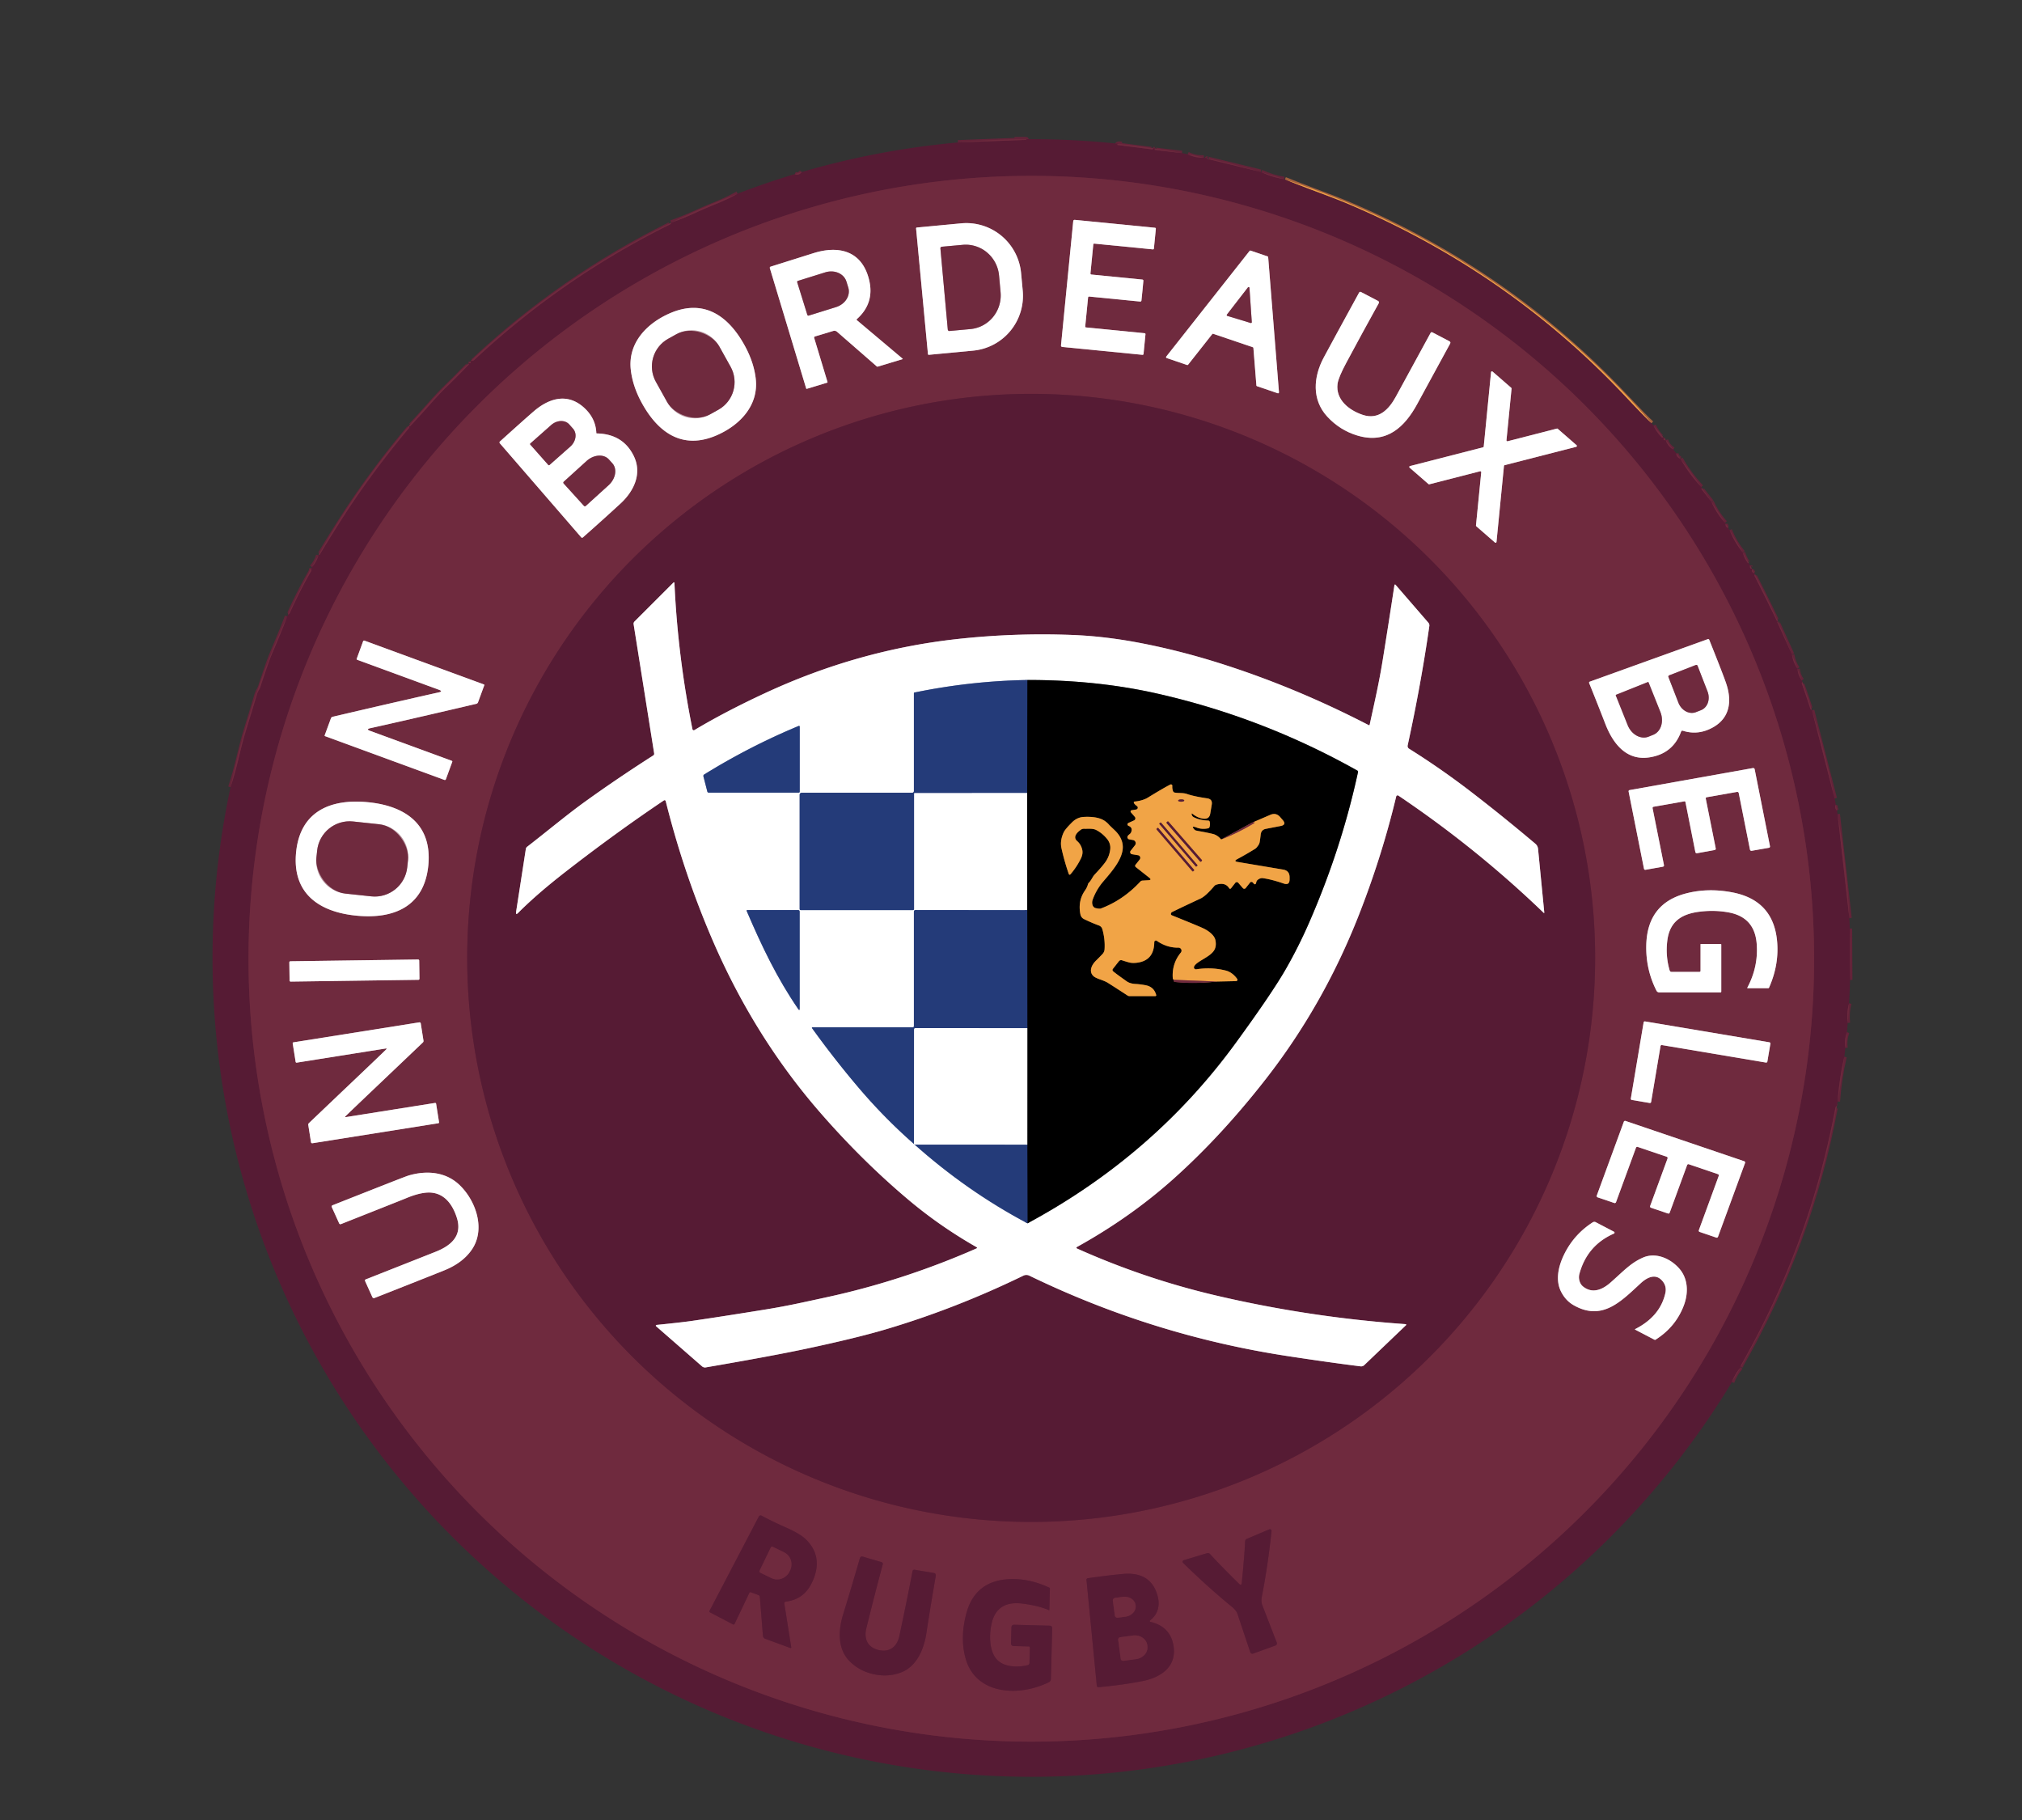 <?xml version="1.0" encoding="UTF-8" standalone="no"?>
<svg xmlns="http://www.w3.org/2000/svg" version="1.2" baseProfile="tiny" viewBox="0.00 0.00 850.00 765.00">
<rect x="0.00" y="0.00" width="850.00" height="765.00" fill="#333333" stroke="none"/>
<g stroke-width="2.00" fill="none" stroke-linecap="butt">
<path stroke="#632339" vector-effect="non-scaling-stroke" d="
  M 471.50 60.59
  Q 470.36 60.28 469.80 60.64
  Q 469.42 60.89 469.88 60.95
  L 484.23 62.78
  Q 484.62 62.83 484.73 62.59
  Q 484.78 62.47 484.82 62.33"
/>
<path stroke="#632339" vector-effect="non-scaling-stroke" d="
  M 485.72 62.46
  Q 485.56 62.56 485.46 62.66
  Q 485.16 62.97 485.59 63.03
  L 496.88 64.36"
/>
<path stroke="#632339" vector-effect="non-scaling-stroke" d="
  M 499.26 64.81
  Q 502.54 66.47 506.11 66.22"
/>
<path stroke="#632339" vector-effect="non-scaling-stroke" d="
  M 507.66 66.56
  Q 507.57 66.57 507.49 66.62
  Q 507.30 66.72 507.51 66.77
  L 529.97 72.26"
/>
<path stroke="#632339" vector-effect="non-scaling-stroke" d="
  M 530.19 72.33
  Q 534.81 74.54 539.84 75.30"
/>
<path stroke="#a4603d" vector-effect="non-scaling-stroke" d="
  M 540.17 75.41
  Q 546.66 78.02 553.27 80.48
  Q 562.29 83.83 566.38 85.56
  Q 633.75 114.01 683.09 166.41
  Q 691.61 175.46 694.27 177.89"
/>
<path stroke="#632339" vector-effect="non-scaling-stroke" d="
  M 695.10 178.86
  Q 696.41 181.73 698.59 183.85
  Q 698.77 184.02 698.97 183.88
  Q 699.06 183.81 699.19 183.72"
/>
<path stroke="#632339" vector-effect="non-scaling-stroke" d="
  M 699.46 184.05
  Q 699.18 184.75 699.52 184.96
  Q 699.77 185.12 700.17 184.91"
/>
<path stroke="#632339" vector-effect="non-scaling-stroke" d="
  M 700.23 184.99
  Q 701.13 187.60 703.43 188.97"
/>
<path stroke="#632339" vector-effect="non-scaling-stroke" d="
  M 704.69 190.56
  Q 704.69 192.18 706.45 192.84"
/>
<path stroke="#632339" vector-effect="non-scaling-stroke" d="
  M 706.45 192.84
  Q 710.06 199.24 715.18 204.70"
/>
<path stroke="#632339" vector-effect="non-scaling-stroke" d="
  M 715.51 205.17
  Q 715.38 205.26 715.30 205.33
  Q 715.15 205.46 715.27 205.61
  L 719.44 210.90"
/>
<path stroke="#632339" vector-effect="non-scaling-stroke" d="
  M 719.44 210.90
  Q 721.51 215.67 725.19 219.75"
/>
<path stroke="#632339" vector-effect="non-scaling-stroke" d="
  M 725.41 220.11
  Q 725.29 221.68 726.51 221.88"
/>
<path stroke="#632339" vector-effect="non-scaling-stroke" d="
  M 727.08 222.80
  Q 729.14 228.01 732.66 232.24"
/>
<path stroke="#632339" vector-effect="non-scaling-stroke" d="
  M 732.66 232.24
  Q 733.23 234.63 734.80 236.70
  Q 734.83 236.73 734.88 236.71
  Q 734.98 236.66 735.11 236.61"
/>
<path stroke="#632339" vector-effect="non-scaling-stroke" d="
  M 735.67 237.62
  Q 735.54 239.32 736.41 238.99"
/>
<path stroke="#632339" vector-effect="non-scaling-stroke" d="
  M 736.50 239.17
  Q 736.14 240.47 737.47 240.97"
/>
<path stroke="#632339" vector-effect="non-scaling-stroke" d="
  M 737.72 241.43
  Q 737.60 241.61 737.55 241.78
  Q 737.50 241.95 737.61 242.16
  Q 742.31 251.39 746.82 260.71
  Q 746.99 261.06 747.34 261.07"
/>
<path stroke="#632339" vector-effect="non-scaling-stroke" d="
  M 747.42 261.23
  Q 747.28 261.30 747.20 261.42
  Q 747.14 261.51 747.18 261.61
  L 753.30 275.07"
/>
<path stroke="#632339" vector-effect="non-scaling-stroke" d="
  M 753.33 275.16
  Q 753.76 278.38 755.62 281.04"
/>
<path stroke="#632339" vector-effect="non-scaling-stroke" d="
  M 755.65 281.13
  Q 755.83 283.86 757.46 286.02"
/>
<path stroke="#632339" vector-effect="non-scaling-stroke" d="
  M 757.71 286.73
  Q 757.30 286.93 757.50 287.50
  Q 759.36 292.71 761.05 297.98
  Q 761.11 298.19 761.32 298.25
  Q 761.46 298.29 761.61 298.27"
/>
<path stroke="#632339" vector-effect="non-scaling-stroke" d="
  M 761.71 298.56
  L 771.24 335.62"
/>
<path stroke="#632339" vector-effect="non-scaling-stroke" d="
  M 771.75 338.24
  Q 771.07 339.56 772.21 340.74"
/>
<path stroke="#632339" vector-effect="non-scaling-stroke" d="
  M 772.48 342.19
  L 777.43 385.92"
/>
<path stroke="#632339" vector-effect="non-scaling-stroke" d="
  M 777.61 390.31
  L 777.71 411.90"
/>
<path stroke="#632339" vector-effect="non-scaling-stroke" d="
  M 777.31 421.71
  Q 776.25 425.66 776.75 429.98"
/>
<path stroke="#632339" vector-effect="non-scaling-stroke" d="
  M 776.42 433.87
  Q 775.27 437.11 775.75 440.51"
/>
<path stroke="#632339" vector-effect="non-scaling-stroke" d="
  M 775.32 444.19
  Q 773.19 453.47 772.51 463.00"
/>
<path stroke="#632339" vector-effect="non-scaling-stroke" d="
  M 772.14 465.01
  Q 771.71 464.87 771.50 465.99
  Q 760.76 523.11 732.04 573.58
  Q 731.82 573.98 731.75 574.70"
/>
<path stroke="#632339" vector-effect="non-scaling-stroke" d="
  M 731.75 574.70
  Q 729.30 577.51 728.06 580.94"
/>
<path stroke="#632339" vector-effect="non-scaling-stroke" d="
  M 96.90 330.90
  Q 98.80 325.02 100.22 319.08
  Q 102.17 310.94 103.33 307.22
  Q 105.70 299.63 108.04 291.70
  C 108.35 290.66 109.12 289.71 109.44 288.72
  Q 113.04 277.86 114.02 275.56
  Q 119.31 263.10 120.72 259.08"
/>
<path stroke="#632339" vector-effect="non-scaling-stroke" d="
  M 121.10 258.26
  Q 121.59 258.14 121.83 257.61
  Q 125.82 248.75 130.64 240.31
  Q 130.85 239.94 130.88 239.59
  Q 130.90 239.21 130.86 238.79"
/>
<path stroke="#632339" vector-effect="non-scaling-stroke" d="
  M 131.07 238.40
  Q 133.09 236.17 133.84 233.40"
/>
<path stroke="#632339" vector-effect="non-scaling-stroke" d="
  M 133.94 233.22
  Q 134.05 233.24 134.21 233.19
  A 0.45 0.44 6.4 0 0 134.48 232.98
  Q 138.98 225.51 143.68 218.17
  Q 156.03 198.90 171.94 179.91
  Q 172.21 179.59 171.90 179.03"
/>
<path stroke="#632339" vector-effect="non-scaling-stroke" d="
  M 171.90 179.03
  Q 172.10 179.15 172.25 179.17
  Q 172.39 179.19 172.54 179.03
  Q 177.24 174.00 180.34 170.47
  Q 184.84 165.33 188.29 162.07
  Q 190.48 160.01 196.95 153.37
  Q 197.10 153.22 197.07 153.10
  Q 197.04 152.94 196.80 152.83"
/>
<path stroke="#632339" vector-effect="non-scaling-stroke" d="
  M 197.01 152.63
  Q 197.72 152.78 197.90 152.41
  Q 198.02 152.16 197.73 151.96"
/>
<path stroke="#632339" vector-effect="non-scaling-stroke" d="
  M 198.13 151.58
  Q 198.82 151.81 199.33 151.34
  Q 236.35 116.76 281.76 94.28
  Q 282.24 94.04 282.02 93.64"
/>
<path stroke="#632339" vector-effect="non-scaling-stroke" d="
  M 282.09 93.61
  Q 287.78 91.59 293.17 89.09
  Q 296.25 87.66 301.69 85.45
  Q 306.01 83.70 310.07 81.40"
/>
<path stroke="#632339" vector-effect="non-scaling-stroke" d="
  M 334.11 73.17
  Q 335.70 73.95 337.02 72.31"
/>
<path stroke="#632339" vector-effect="non-scaling-stroke" d="
  M 402.67 59.88
  L 431.43 58.79
  Q 431.48 58.78 431.48 58.72
  Q 431.47 58.70 431.47 58.67
  Q 431.45 58.55 431.34 58.55
  L 426.47 58.56"
/>
<path stroke="#632339" vector-effect="non-scaling-stroke" d="
  M 762.61 402.99
  A 329.07 329.07 0.0 0 0 433.54 73.92
  A 329.07 329.07 0.0 0 0 104.47 402.99
  A 329.07 329.07 0.0 0 0 433.54 732.06
  A 329.07 329.07 0.0 0 0 762.61 402.99"
/>
<path stroke="#b7959f" vector-effect="non-scaling-stroke" d="
  M 448.59 119.06
  Q 448.07 124.34 446.03 145.11
  Q 445.96 145.77 446.62 145.84
  L 480.22 149.14
  Q 480.67 149.19 480.72 148.73
  L 481.53 140.49
  A 0.39 0.39 0.0 0 0 481.18 140.06
  L 456.53 137.63
  A 0.37 0.36 -85.3 0 1 456.20 137.23
  L 457.40 125.05
  A 0.45 0.44 -83.6 0 1 457.89 124.65
  L 479.24 126.75
  Q 479.79 126.80 479.84 126.25
  Q 480.05 124.23 480.26 122.18
  Q 480.46 120.13 480.64 118.10
  Q 480.70 117.56 480.15 117.50
  L 458.80 115.40
  A 0.45 0.44 -85.2 0 1 458.40 114.91
  L 459.60 102.73
  A 0.37 0.36 -83.5 0 1 460.00 102.40
  L 484.65 104.82
  A 0.39 0.39 0.0 0 0 485.07 104.47
  L 485.89 96.23
  Q 485.93 95.77 485.48 95.73
  L 451.88 92.42
  Q 451.22 92.36 451.16 93.02
  Q 449.11 113.79 448.59 119.06"
/>
<path stroke="#b7959f" vector-effect="non-scaling-stroke" d="
  M 385.10 96.01
  L 390.09 148.84
  A 0.34 0.34 0.0 0 0 390.46 149.14
  L 409.11 147.38
  A 23.17 23.11 84.6 0 0 429.93 122.14
  L 429.24 114.77
  A 23.17 23.11 84.6 0 0 404.05 93.88
  L 385.40 95.64
  A 0.34 0.34 0.0 0 0 385.10 96.01"
/>
<path stroke="#b7959f" vector-effect="non-scaling-stroke" d="
  M 360.21 134.12
  Q 367.69 127.45 365.37 117.72
  C 362.49 105.65 352.94 102.96 341.94 106.42
  Q 329.22 110.43 323.95 112.08
  A 0.50 0.49 73.8 0 0 323.62 112.69
  L 338.90 163.28
  A 0.23 0.22 -15.6 0 0 339.18 163.43
  L 347.67 160.86
  Q 347.93 160.79 347.85 160.53
  L 342.26 142.04
  A 0.50 0.50 0.0 0 1 342.60 141.42
  L 350.26 139.11
  A 1.69 1.69 0.0 0 1 351.88 139.46
  L 368.57 154.01
  Q 368.76 154.17 369.00 154.10
  L 379.41 150.96
  A 0.11 0.11 0.0 0 0 379.44 150.77
  L 360.20 134.57
  A 0.31 0.29 -46.0 0 1 360.21 134.12"
/>
<path stroke="#b7959f" vector-effect="non-scaling-stroke" d="
  M 499.01 153.41
  A 0.40 0.40 0.0 0 0 499.46 153.28
  L 509.59 140.44
  A 0.40 0.40 0.0 0 1 510.03 140.31
  L 526.63 145.94
  A 0.40 0.40 0.0 0 1 526.90 146.28
  L 528.16 161.99
  A 0.40 0.40 0.0 0 0 528.43 162.33
  L 537.12 165.29
  A 0.40 0.40 0.0 0 0 537.65 164.88
  L 533.11 108.11
  A 0.40 0.40 0.0 0 0 532.84 107.77
  L 525.74 105.35
  A 0.40 0.40 0.0 0 0 525.29 105.48
  L 490.27 149.88
  A 0.40 0.40 0.0 0 0 490.46 150.50
  L 499.01 153.41"
/>
<path stroke="#b7959f" vector-effect="non-scaling-stroke" d="
  M 579.56 127.52
  Q 579.94 126.83 579.24 126.46
  L 572.17 122.77
  Q 571.62 122.47 571.31 123.03
  Q 560.34 143.07 556.50 150.23
  C 552.05 158.51 551.42 168.01 557.92 175.08
  Q 563.18 180.81 570.51 183.04
  C 582.82 186.77 590.50 179.59 595.87 169.63
  Q 601.20 159.76 609.58 144.47
  Q 609.95 143.78 609.26 143.42
  L 602.19 139.73
  Q 601.65 139.44 601.36 139.98
  Q 592.81 155.71 586.76 166.76
  C 583.86 172.07 579.54 176.60 572.87 174.38
  C 567.05 172.44 561.43 167.97 562.27 161.36
  Q 562.60 158.74 566.01 152.38
  Q 572.71 139.86 579.56 127.52"
/>
<path stroke="#b7959f" vector-effect="non-scaling-stroke" d="
  M 269.74 169.26
  C 276.55 181.75 286.82 189.22 301.22 182.99
  C 311.12 178.70 318.97 170.36 317.70 159.22
  Q 316.91 152.32 313.13 145.39
  C 306.32 132.90 296.05 125.43 281.65 131.66
  C 271.75 135.95 263.90 144.29 265.17 155.43
  Q 265.96 162.33 269.74 169.26"
/>
<path stroke="#b7959f" vector-effect="non-scaling-stroke" d="
  M 600.51 203.48
  A 0.39 0.39 0.0 0 0 600.86 203.56
  L 622.19 198.09
  A 0.39 0.39 0.0 0 1 622.68 198.50
  L 620.47 220.87
  A 0.39 0.39 0.0 0 0 620.60 221.20
  L 628.45 228.04
  A 0.39 0.39 0.0 0 0 629.09 227.79
  L 632.23 195.86
  A 0.39 0.39 0.0 0 1 632.52 195.52
  L 662.59 187.81
  A 0.39 0.39 0.0 0 0 662.75 187.14
  L 654.83 180.23
  A 0.39 0.39 0.0 0 0 654.48 180.15
  L 633.77 185.47
  A 0.39 0.39 0.0 0 1 633.28 185.06
  L 635.42 163.35
  A 0.39 0.39 0.0 0 0 635.29 163.02
  L 627.44 156.19
  A 0.39 0.39 0.0 0 0 626.80 156.44
  L 623.73 187.68
  A 0.39 0.39 0.0 0 1 623.44 188.02
  L 592.73 195.90
  A 0.39 0.39 0.0 0 0 592.57 196.57
  L 600.51 203.48"
/>
<path stroke="#632339" vector-effect="non-scaling-stroke" d="
  M 670.56 402.63
  A 237.08 237.08 0.0 0 0 433.48 165.55
  A 237.08 237.08 0.0 0 0 196.40 402.63
  A 237.08 237.08 0.0 0 0 433.48 639.71
  A 237.08 237.08 0.0 0 0 670.56 402.63"
/>
<path stroke="#b7959f" vector-effect="non-scaling-stroke" d="
  M 250.68 182.00
  Q 250.44 176.06 245.91 171.72
  C 238.96 165.04 231.06 167.13 224.38 172.89
  Q 220.49 176.24 210.17 185.56
  A 0.55 0.55 0.0 0 0 210.12 186.33
  L 244.34 225.86
  A 0.49 0.47 -40.8 0 0 245.02 225.90
  Q 253.09 218.79 260.87 211.63
  C 266.39 206.54 270.10 199.10 266.37 191.57
  Q 261.83 182.41 250.87 182.18
  A 0.20 0.19 0.1 0 1 250.68 182.00"
/>
<path stroke="#b7959f" vector-effect="non-scaling-stroke" d="
  M 707.47 307.16
  Q 714.02 309.24 720.32 305.60
  C 727.08 301.69 728.09 294.93 725.79 287.73
  Q 724.79 284.57 718.52 268.92
  A 0.48 0.48 0.0 0 0 717.92 268.65
  L 668.29 286.53
  A 0.43 0.43 0.0 0 0 668.04 287.10
  Q 672.15 297.31 674.81 304.20
  C 677.93 312.29 683.51 319.89 693.40 318.34
  Q 703.29 316.80 706.68 307.55
  Q 706.89 306.98 707.47 307.16"
/>
<path stroke="#b7959f" vector-effect="non-scaling-stroke" d="
  M 169.01 294.52
  Q 154.37 297.87 139.83 301.29
  A 1.02 1.01 3.6 0 0 139.12 301.92
  L 136.48 309.11
  A 0.24 0.24 0.0 0 0 136.63 309.42
  L 186.78 327.81
  Q 187.27 327.99 187.46 327.49
  L 190.11 320.25
  Q 190.24 319.91 189.89 319.78
  L 155.58 307.20
  Q 153.69 306.51 155.65 306.08
  Q 159.97 305.14 171.06 302.60
  Q 185.70 299.25 200.24 295.83
  A 1.02 1.01 3.6 0 0 200.95 295.20
  L 203.59 288.01
  A 0.24 0.24 0.0 0 0 203.44 287.70
  L 153.29 269.31
  Q 152.80 269.13 152.61 269.63
  L 149.96 276.87
  Q 149.83 277.21 150.18 277.34
  L 184.49 289.92
  Q 186.38 290.61 184.42 291.04
  Q 180.10 291.98 169.01 294.52"
/>
<path stroke="#b7959f" vector-effect="non-scaling-stroke" d="
  M 694.72 339.79
  Q 694.61 339.20 695.19 339.09
  L 708.06 336.83
  A 0.40 0.39 -11.0 0 1 708.52 337.13
  L 712.67 358.06
  Q 712.80 358.74 713.48 358.62
  L 720.70 357.31
  Q 721.37 357.20 721.24 356.54
  L 717.06 335.68
  A 0.48 0.48 0.0 0 1 717.44 335.11
  L 730.20 332.86
  A 0.62 0.62 0.0 0 1 730.92 333.34
  L 735.65 357.12
  A 0.63 0.62 79.1 0 0 736.37 357.61
  L 743.54 356.36
  Q 744.17 356.26 744.04 355.63
  L 737.62 323.34
  A 0.64 0.63 -10.7 0 0 736.89 322.84
  L 685.03 332.10
  A 0.51 0.50 -11.2 0 0 684.63 332.70
  L 691.08 365.10
  Q 691.20 365.70 691.80 365.59
  L 698.98 364.31
  Q 699.60 364.19 699.48 363.57
  L 694.72 339.79"
/>
<path stroke="#b7959f" vector-effect="non-scaling-stroke" d="
  M 124.46 358.39
  C 122.82 375.65 134.28 383.40 149.99 384.89
  C 165.70 386.39 178.41 380.94 180.06 363.68
  C 181.70 346.42 170.24 338.67 154.53 337.18
  C 138.82 335.68 126.10 341.13 124.46 358.39"
/>
<path stroke="#b7959f" vector-effect="non-scaling-stroke" d="
  M 714.87 408.08
  A 0.43 0.43 0.0 0 1 714.44 408.51
  L 702.63 408.51
  A 0.76 0.76 0.0 0 1 701.90 407.96
  Q 700.10 401.90 700.89 395.42
  C 701.88 387.32 706.93 384.14 714.51 383.21
  C 718.58 382.70 722.73 382.77 726.80 383.54
  Q 737.55 385.58 738.46 396.55
  Q 739.26 406.22 734.55 415.13
  Q 734.43 415.37 734.70 415.37
  L 743.28 415.37
  Q 743.56 415.37 743.68 415.11
  Q 747.75 405.91 747.12 396.52
  Q 745.92 378.59 728.45 375.14
  Q 718.12 373.11 708.78 375.53
  Q 692.56 379.75 692.06 397.07
  Q 691.76 407.41 696.35 416.43
  A 1.32 1.29 -13.2 0 0 697.52 417.14
  L 723.21 417.14
  Q 723.58 417.14 723.58 416.77
  L 723.58 397.04
  Q 723.58 396.77 723.31 396.77
  L 715.08 396.77
  Q 714.87 396.77 714.87 396.98
  L 714.87 408.08"
/>
<path stroke="#b7959f" vector-effect="non-scaling-stroke" d="
  M 176.224 403.739
  A 0.44 0.44 0.0 0 0 175.778 403.305
  L 122.063 404.055
  A 0.44 0.44 0.0 0 0 121.629 404.502
  L 121.736 412.161
  A 0.44 0.44 0.0 0 0 122.182 412.595
  L 175.897 411.845
  A 0.44 0.44 0.0 0 0 176.331 411.399
  L 176.224 403.739"
/>
<path stroke="#b7959f" vector-effect="non-scaling-stroke" d="
  M 693.51 463.62
  A 0.51 0.51 0.0 0 0 694.09 463.20
  L 698.04 439.69
  A 0.51 0.51 0.0 0 1 698.62 439.27
  L 742.38 446.63
  A 0.51 0.51 0.0 0 0 742.96 446.21
  L 744.23 438.69
  A 0.51 0.51 0.0 0 0 743.81 438.11
  L 691.52 429.33
  A 0.51 0.51 0.0 0 0 690.94 429.75
  L 685.56 461.77
  A 0.51 0.51 0.0 0 0 685.98 462.35
  L 693.51 463.62"
/>
<path stroke="#b7959f" vector-effect="non-scaling-stroke" d="
  M 150.90 452.06
  Q 134.17 467.96 129.84 472.11
  A 0.85 0.84 63.9 0 0 129.59 472.85
  L 130.74 480.12
  A 0.52 0.51 -9.0 0 0 131.33 480.54
  L 184.27 472.13
  A 0.37 0.36 -8.9 0 0 184.57 471.72
  L 183.33 463.94
  A 0.40 0.40 0.0 0 0 182.87 463.60
  L 145.55 469.53
  Q 144.76 469.66 145.33 469.10
  Q 148.02 466.47 156.71 458.21
  Q 173.45 442.30 177.78 438.16
  A 0.85 0.84 63.9 0 0 178.02 437.41
  L 176.87 430.14
  A 0.52 0.51 -9.0 0 0 176.28 429.72
  L 123.34 438.13
  A 0.37 0.36 -8.9 0 0 123.04 438.54
  L 124.28 446.32
  A 0.40 0.40 0.0 0 0 124.74 446.66
  L 162.06 440.73
  Q 162.85 440.60 162.28 441.17
  Q 159.60 443.79 150.90 452.06"
/>
<path stroke="#b7959f" vector-effect="non-scaling-stroke" d="
  M 709.23 489.70
  A 0.56 0.56 0.0 0 1 709.94 489.37
  L 722.18 493.53
  A 0.56 0.56 0.0 0 1 722.52 494.25
  L 714.15 517.10
  A 0.56 0.56 0.0 0 0 714.49 517.82
  L 721.49 520.20
  A 0.56 0.56 0.0 0 0 722.20 519.87
  L 733.58 488.83
  A 0.56 0.56 0.0 0 0 733.24 488.11
  L 683.33 471.17
  A 0.56 0.56 0.0 0 0 682.62 471.50
  L 671.24 502.55
  A 0.56 0.56 0.0 0 0 671.58 503.27
  L 678.62 505.66
  A 0.56 0.56 0.0 0 0 679.33 505.32
  L 687.73 482.41
  A 0.56 0.56 0.0 0 1 688.44 482.08
  L 700.66 486.22
  A 0.56 0.56 0.0 0 1 701.00 486.94
  L 693.68 506.92
  A 0.56 0.56 0.0 0 0 694.02 507.64
  L 701.18 510.07
  A 0.56 0.56 0.0 0 0 701.89 509.74
  L 709.23 489.70"
/>
<path stroke="#b7959f" vector-effect="non-scaling-stroke" d="
  M 178.81 501.34
  C 186.10 500.54 190.12 505.71 192.08 511.98
  C 194.44 519.53 189.44 523.65 183.14 526.15
  Q 165.99 532.94 153.82 537.73
  Q 153.25 537.95 153.50 538.52
  L 156.54 545.24
  A 0.69 0.69 0.0 0 0 157.42 545.59
  Q 174.73 538.79 186.73 533.98
  Q 194.34 530.93 198.21 525.45
  C 204.30 516.83 200.09 504.74 193.22 498.13
  C 187.39 492.51 179.36 491.90 171.88 494.07
  Q 170.84 494.37 162.69 497.58
  Q 151.13 502.12 139.84 506.59
  Q 139.23 506.83 139.50 507.43
  L 142.58 514.23
  A 0.58 0.57 -22.4 0 0 143.32 514.53
  Q 169.31 504.24 170.88 503.58
  Q 175.33 501.73 178.81 501.34"
/>
<path stroke="#b7959f" vector-effect="non-scaling-stroke" d="
  M 698.46 538.03
  Q 700.79 540.39 700.07 543.55
  Q 697.87 553.33 687.36 558.67
  A 0.12 0.11 -43.6 0 0 687.35 558.87
  L 695.49 563.12
  Q 695.74 563.25 695.97 563.10
  Q 704.44 557.73 707.85 548.70
  C 709.82 543.47 709.64 537.60 706.09 533.41
  C 702.36 529.02 696.10 526.20 690.63 528.62
  C 685.52 530.88 682.65 534.12 677.07 539.06
  C 673.69 542.05 669.47 543.94 665.49 540.77
  C 663.94 539.53 663.46 537.25 663.93 535.50
  Q 667.19 523.45 678.46 518.51
  A 0.43 0.43 0.0 0 0 678.49 517.74
  L 670.82 513.73
  A 1.28 1.26 41.8 0 0 669.53 513.79
  Q 661.85 518.75 657.77 526.78
  C 655.17 531.92 653.70 537.91 656.24 542.93
  Q 658.14 546.67 661.46 548.58
  C 673.57 555.53 681.51 546.93 689.79 539.32
  C 692.21 537.10 695.68 535.20 698.46 538.03"
/>
<path stroke="#632339" vector-effect="non-scaling-stroke" d="
  M 330.33 673.21
  C 336.22 672.46 339.79 669.23 341.98 663.73
  Q 345.86 654.02 338.80 647.07
  Q 336.34 644.65 330.11 641.92
  Q 325.08 639.71 320.12 637.08
  A 0.83 0.82 -62.0 0 0 319.00 637.43
  L 298.29 677.03
  A 0.54 0.54 0.0 0 0 298.52 677.76
  L 308.11 682.77
  A 0.52 0.51 -63.4 0 0 308.82 682.53
  L 315.03 669.48
  Q 315.20 669.12 315.69 669.30
  L 318.75 670.42
  Q 319.36 670.64 319.42 671.29
  L 320.72 687.55
  A 1.51 1.50 -82.4 0 0 321.70 688.84
  L 332.25 692.71
  A 0.28 0.28 0.0 0 0 332.62 692.40
  L 329.71 674.04
  A 0.73 0.72 -8.5 0 1 330.33 673.21"
/>
<path stroke="#632339" vector-effect="non-scaling-stroke" d="
  M 521.65 666.10
  Q 521.37 666.20 520.80 665.64
  Q 512.98 657.94 508.65 653.19
  A 1.22 1.20 59.9 0 0 507.41 652.85
  L 497.64 655.79
  A 0.69 0.69 0.0 0 0 497.36 656.95
  Q 507.59 666.98 518.06 675.56
  Q 519.71 676.91 520.25 678.52
  Q 524.31 690.67 525.58 694.46
  A 0.93 0.92 -18.6 0 0 526.77 695.05
  Q 527.58 694.76 531.48 693.36
  Q 535.38 691.95 536.19 691.65
  A 0.93 0.92 -21.1 0 0 536.73 690.44
  Q 535.29 686.71 530.66 674.77
  Q 530.05 673.18 530.46 671.09
  Q 533.04 657.80 534.52 643.55
  A 0.69 0.69 0.0 0 0 533.56 642.84
  L 524.16 646.81
  A 1.22 1.20 80.5 0 0 523.42 647.86
  Q 523.12 654.28 522.02 665.20
  Q 521.94 666.00 521.65 666.10"
/>
<path stroke="#632339" vector-effect="non-scaling-stroke" d="
  M 367.07 703.67
  Q 373.07 705.05 378.53 703.07
  C 385.34 700.61 388.41 693.28 389.43 686.46
  Q 390.75 677.71 393.37 662.39
  Q 393.55 661.34 392.50 661.16
  L 384.46 659.81
  A 0.74 0.73 9.9 0 0 383.61 660.40
  Q 381.23 672.85 378.08 687.60
  C 377.10 692.18 373.97 694.62 369.39 693.56
  C 364.81 692.51 363.07 688.95 364.19 684.41
  Q 367.80 669.76 371.10 657.52
  A 0.74 0.73 16.0 0 0 370.59 656.62
  L 362.77 654.32
  Q 361.75 654.02 361.45 655.04
  Q 357.11 669.97 354.48 678.42
  C 352.41 685.00 351.97 692.93 357.01 698.12
  Q 361.06 702.29 367.07 703.67"
/>
<path stroke="#632339" vector-effect="non-scaling-stroke" d="
  M 483.61 681.71
  A 0.34 0.34 0.0 0 1 483.48 681.11
  C 487.00 678.33 487.76 674.50 486.48 670.28
  Q 483.53 660.53 472.02 661.58
  Q 465.68 662.17 457.27 663.37
  A 0.64 0.63 -7.1 0 0 456.73 664.06
  L 461.07 708.58
  A 0.68 0.67 -5.6 0 0 461.81 709.18
  Q 472.18 708.22 480.36 706.59
  C 488.11 705.05 494.88 700.48 493.27 691.51
  Q 491.87 683.69 483.61 681.71"
/>
<path stroke="#632339" vector-effect="non-scaling-stroke" d="
  M 432.94 692.53
  L 432.76 698.99
  A 0.98 0.97 84.3 0 1 432.01 699.92
  C 427.95 700.89 422.60 700.80 419.50 697.97
  C 415.73 694.53 415.76 687.11 416.87 682.34
  Q 419.10 672.69 429.85 674.05
  Q 436.66 674.92 440.97 676.81
  A 0.11 0.10 -75.2 0 0 441.12 676.72
  L 441.36 667.73
  Q 441.36 667.45 441.11 667.33
  Q 432.62 663.38 424.32 663.76
  Q 409.87 664.43 406.20 678.27
  Q 403.50 688.43 405.90 697.05
  C 410.20 712.58 428.67 713.20 440.94 707.07
  A 1.48 1.48 0.0 0 0 441.76 705.78
  L 442.33 684.33
  A 0.97 0.97 0.0 0 0 441.38 683.33
  L 426.41 682.93
  Q 425.21 682.90 425.18 684.09
  L 425.00 690.67
  Q 424.97 691.85 426.14 691.88
  L 432.48 692.05
  A 0.47 0.47 0.0 0 1 432.94 692.53"
/>
<path stroke="#b7959f" vector-effect="non-scaling-stroke" d="
  M 395.33 104.43
  L 398.43 138.53
  A 0.66 0.66 0.0 0 0 399.15 139.12
  L 407.93 138.32
  A 14.25 14.04 84.8 0 0 420.62 122.86
  L 419.98 115.83
  A 14.25 14.04 84.8 0 0 404.71 102.91
  L 395.92 103.71
  A 0.66 0.66 0.0 0 0 395.33 104.43"
/>
<path stroke="#b7959f" vector-effect="non-scaling-stroke" d="
  M 335.13 118.64
  L 339.39 132.34
  A 0.47 0.47 0.0 0 0 339.98 132.64
  L 351.46 129.07
  A 7.35 6.33 -17.3 0 0 356.59 120.84
  L 355.81 118.34
  A 7.35 6.33 -17.3 0 0 346.91 114.48
  L 335.44 118.06
  A 0.47 0.47 0.0 0 0 335.13 118.64"
/>
<path stroke="#b7959f" vector-effect="non-scaling-stroke" d="
  M 515.78 132.22
  A 0.36 0.36 0.0 0 0 515.96 132.79
  L 525.76 135.76
  A 0.36 0.36 0.0 0 0 526.22 135.40
  L 525.24 121.01
  A 0.36 0.36 0.0 0 0 524.60 120.82
  L 515.78 132.22"
/>
<path stroke="#b7959f" vector-effect="non-scaling-stroke" d="
  M 302.39 145.652
  A 13.30 13.30 0.0 0 0 284.301 140.499
  L 280.876 142.405
  A 13.30 13.30 0.0 0 0 275.723 160.495
  L 280.45 168.988
  A 13.30 13.30 0.0 0 0 298.539 174.141
  L 301.964 172.234
  A 13.30 13.30 0.0 0 0 307.117 154.145
  L 302.39 145.652"
/>
<path stroke="#ab8d9a" vector-effect="non-scaling-stroke" d="
  M 575.42 304.82
  Q 544.74 288.94 513.16 278.91
  Q 495.90 273.43 479.02 270.21
  Q 464.50 267.44 450.94 266.90
  Q 426.58 265.94 402.30 268.62
  Q 360.44 273.25 321.28 291.50
  Q 304.56 299.29 291.91 306.88
  A 0.55 0.55 0.0 0 1 291.09 306.52
  Q 284.89 275.66 283.52 245.00
  A 0.23 0.23 0.0 0 0 283.12 244.85
  L 266.73 261.23
  A 1.36 1.35 63.1 0 0 266.36 262.38
  L 275.00 316.71
  A 0.83 0.83 0.0 0 1 274.63 317.53
  Q 259.31 327.32 245.79 337.07
  C 238.28 342.49 229.58 349.75 221.59 355.93
  A 1.50 1.46 -15.3 0 0 221.05 356.85
  L 216.96 383.25
  Q 216.72 384.81 217.84 383.69
  Q 225.70 375.78 237.86 366.34
  Q 258.75 350.11 279.09 336.43
  A 0.50 0.49 66.2 0 1 279.85 336.73
  Q 287.52 367.35 299.68 395.47
  Q 317.27 436.11 345.03 467.92
  Q 362.54 487.99 381.71 504.15
  Q 395.07 515.42 410.57 524.24
  A 0.28 0.27 47.6 0 1 410.55 524.73
  Q 381.83 537.36 351.81 544.31
  Q 348.03 545.18 336.74 547.60
  Q 328.78 549.30 321.61 550.45
  Q 302.46 553.54 291.05 555.19
  Q 286.43 555.86 275.97 556.91
  A 0.31 0.31 0.0 0 0 275.80 557.45
  L 295.14 574.33
  A 1.87 1.86 60.5 0 0 296.68 574.76
  Q 324.31 570.02 339.02 566.89
  Q 359.83 562.46 372.08 558.84
  Q 401.65 550.09 430.21 536.19
  A 2.84 2.82 -44.8 0 1 432.70 536.19
  Q 484.65 561.37 541.46 570.03
  Q 559.05 572.71 571.92 574.31
  Q 572.85 574.43 573.52 573.78
  L 591.05 557.02
  A 0.26 0.25 25.3 0 0 590.89 556.58
  Q 550.29 553.71 511.02 544.50
  Q 481.03 537.46 452.71 524.77
  A 0.34 0.33 42.6 0 1 452.68 524.17
  Q 475.23 511.68 493.40 495.42
  Q 513.44 477.48 532.07 453.60
  Q 556.13 422.76 570.91 385.42
  Q 580.81 360.37 586.93 334.78
  A 0.61 0.60 23.6 0 1 587.86 334.42
  Q 620.61 356.45 648.87 383.63
  Q 649.21 383.96 649.17 383.49
  L 646.56 356.79
  A 3.23 3.21 17.5 0 0 645.45 354.67
  Q 631.49 342.89 618.17 332.66
  Q 605.46 322.91 592.34 314.71
  A 1.33 1.32 -68.1 0 1 591.75 313.30
  Q 597.32 287.76 600.86 263.12
  A 1.75 1.72 29.2 0 0 600.46 261.75
  L 586.65 245.80
  A 0.26 0.26 0.0 0 0 586.19 245.93
  Q 583.60 262.97 581.25 277.50
  C 579.70 287.11 578.07 294.04 575.77 304.66
  A 0.24 0.24 0.0 0 1 575.42 304.82"
/>
<path stroke="#b7959f" vector-effect="non-scaling-stroke" d="
  M 222.93 186.88
  L 230.50 195.43
  A 0.34 0.34 0.0 0 0 230.98 195.46
  L 239.72 187.73
  A 5.87 4.87 -41.5 0 0 240.89 180.19
  L 239.32 178.42
  A 5.87 4.87 -41.5 0 0 231.70 178.66
  L 222.96 186.40
  A 0.34 0.34 0.0 0 0 222.93 186.88"
/>
<path stroke="#b7959f" vector-effect="non-scaling-stroke" d="
  M 236.96 203.23
  L 245.48 212.62
  A 0.54 0.54 0.0 0 0 246.24 212.66
  L 255.82 203.97
  A 7.39 5.80 -42.2 0 0 257.40 194.71
  L 255.95 193.11
  A 7.39 5.80 -42.2 0 0 246.58 193.78
  L 237.00 202.47
  A 0.54 0.54 0.0 0 0 236.96 203.23"
/>
<path stroke="#808080" vector-effect="non-scaling-stroke" d="
  M 431.79 333.26
  L 431.82 382.56"
/>
<path stroke="#929dbc" vector-effect="non-scaling-stroke" d="
  M 431.82 382.56
  L 384.85 382.51
  A 0.67 0.67 0.0 0 0 384.18 383.18
  L 384.18 431.30
  Q 384.18 431.80 383.67 431.80
  L 341.53 431.80
  A 0.22 0.22 0.0 0 0 341.35 432.15
  Q 350.90 445.40 361.11 457.39
  Q 371.86 470.02 384.22 480.86"
/>
<path stroke="#929dbc" vector-effect="non-scaling-stroke" d="
  M 384.22 480.86
  Q 406.38 500.66 431.93 514.20"
/>
<path stroke="#808080" vector-effect="non-scaling-stroke" d="
  M 431.93 514.20
  Q 485.04 485.62 519.52 438.30
  Q 534.79 417.35 540.54 407.29
  Q 545.91 397.93 550.39 387.65
  Q 563.96 356.55 570.89 324.45
  A 0.48 0.47 -69.5 0 0 570.66 323.94
  Q 530.96 301.62 486.68 291.58
  Q 461.11 285.78 431.91 285.82"
/>
<path stroke="#929dbc" vector-effect="non-scaling-stroke" d="
  M 431.91 285.82
  Q 407.99 286.23 384.35 291.10
  Q 384.18 291.14 384.18 291.31
  L 384.18 332.51
  A 0.70 0.69 -90.0 0 1 383.49 333.21
  L 336.98 333.21
  A 0.83 0.83 0.0 0 0 336.15 334.04
  L 336.15 382.10
  A 0.45 0.44 0.0 0 0 336.60 382.54
  L 383.73 382.54
  Q 384.24 382.54 384.24 382.03
  L 384.24 333.54
  Q 384.24 333.30 384.48 333.30
  L 431.79 333.26"
/>
<path stroke="#121e3d" vector-effect="non-scaling-stroke" d="
  M 431.91 285.82
  L 431.79 333.26"
/>
<path stroke="#121e3d" vector-effect="non-scaling-stroke" d="
  M 431.93 514.20
  L 431.85 481.14"
/>
<path stroke="#808080" vector-effect="non-scaling-stroke" d="
  M 431.85 481.14
  L 431.86 432.16"
/>
<path stroke="#121e3d" vector-effect="non-scaling-stroke" d="
  M 431.86 432.16
  L 431.82 382.56"
/>
<path stroke="#929dbc" vector-effect="non-scaling-stroke" d="
  M 431.86 432.16
  L 384.85 432.14
  A 0.59 0.59 0.0 0 0 384.26 432.73
  L 384.22 480.86"
/>
<path stroke="#929dbc" vector-effect="non-scaling-stroke" d="
  M 431.85 481.14
  L 384.73 481.11
  Q 384.56 481.11 384.43 481.01
  Q 384.34 480.94 384.22 480.86"
/>
<path stroke="#929dbc" vector-effect="non-scaling-stroke" d="
  M 335.76 333.18
  A 0.43 0.43 0.0 0 0 336.19 332.75
  L 336.19 305.54
  Q 336.19 304.96 335.64 305.18
  Q 315.10 313.73 296.03 325.53
  A 0.73 0.73 0.0 0 0 295.70 326.33
  L 297.34 332.71
  A 0.62 0.62 0.0 0 0 297.94 333.18
  L 335.76 333.18"
/>
<path stroke="#929dbc" vector-effect="non-scaling-stroke" d="
  M 335.56 424.14
  Q 336.16 425.01 336.16 423.95
  L 336.16 383.22
  Q 336.16 382.52 335.47 382.52
  L 314.22 382.52
  Q 313.72 382.52 313.92 382.99
  C 320.23 397.71 326.62 411.13 335.56 424.14"
/>
<path stroke="#b7959f" vector-effect="non-scaling-stroke" d="
  M 712.90 279.52
  L 701.70 283.87
  A 0.55 0.55 0.0 0 0 701.38 284.58
  L 705.57 295.37
  A 6.36 5.42 68.8 0 0 712.92 299.34
  L 715.04 298.51
  A 6.36 5.42 68.8 0 0 717.80 290.62
  L 713.61 279.84
  A 0.55 0.55 0.0 0 0 712.90 279.52"
/>
<path stroke="#b7959f" vector-effect="non-scaling-stroke" d="
  M 692.71 286.70
  L 679.38 292.03
  A 0.23 0.23 0.0 0 0 679.25 292.33
  L 684.23 304.78
  A 7.78 6.36 68.2 0 0 693.02 309.64
  L 694.97 308.86
  A 7.78 6.36 68.2 0 0 697.99 299.28
  L 693.01 286.83
  A 0.23 0.23 0.0 0 0 692.71 286.70"
/>
<path stroke="#38151f" vector-effect="non-scaling-stroke" d="
  M 493.45 411.84
  Q 493.09 412.66 494.26 412.79
  Q 501.83 413.63 511.55 412.57"
/>
<path stroke="#795223" vector-effect="non-scaling-stroke" d="
  M 511.55 412.57
  L 519.63 412.40
  A 0.58 0.58 0.0 0 0 520.09 411.49
  C 518.99 409.91 517.31 408.47 515.35 407.97
  Q 509.33 406.43 502.86 407.43
  A 0.84 0.83 -81.9 0 1 501.98 406.25
  C 503.06 403.91 509.03 402.27 510.59 399.08
  Q 511.41 397.42 510.91 395.10
  C 510.43 392.89 507.66 391.06 505.87 390.22
  Q 503.50 389.11 492.66 384.75
  Q 491.97 384.47 492.34 383.72
  A 0.85 0.83 -88.5 0 1 492.72 383.35
  Q 498.59 380.50 504.66 377.69
  Q 506.83 376.68 510.50 372.38
  A 1.77 1.65 9.8 0 1 511.28 371.87
  Q 515.10 370.70 516.72 373.36
  A 0.46 0.45 -41.6 0 0 517.47 373.40
  L 519.29 371.09
  A 0.81 0.81 0.0 0 1 520.54 371.07
  L 522.48 373.31
  A 0.77 0.76 43.5 0 0 523.66 373.28
  L 525.49 370.97
  Q 525.81 370.56 526.30 370.74
  Q 526.60 370.84 526.69 370.97
  Q 527.79 372.50 528.12 370.78
  Q 528.27 369.98 529.27 369.45
  Q 530.10 369.00 530.87 369.11
  Q 534.67 369.66 539.65 371.38
  Q 542.11 372.23 542.11 369.62
  L 542.11 368.73
  Q 542.11 365.97 539.39 365.51
  L 520.26 362.30
  Q 518.47 362.00 520.07 361.14
  Q 523.82 359.13 527.61 356.79
  C 528.19 356.43 528.48 355.95 528.92 355.35
  Q 529.39 354.72 529.52 354.02
  Q 529.72 352.97 529.97 350.77
  Q 530.19 348.77 532.13 348.39
  L 538.34 347.19
  Q 540.95 346.68 539.21 344.67
  L 538.15 343.44
  Q 536.43 341.46 534.01 342.50
  L 526.03 345.94"
/>
<path stroke="#38151f" vector-effect="non-scaling-stroke" d="
  M 526.03 345.94
  L 513.34 352.87"
/>
<path stroke="#795223" vector-effect="non-scaling-stroke" d="
  M 513.34 352.87
  Q 511.83 351.01 509.84 350.53
  Q 507.29 349.92 504.26 349.39
  Q 502.50 349.09 502.30 348.89
  Q 500.28 346.79 503.05 347.86
  Q 505.16 348.68 507.78 348.19
  Q 508.31 348.09 508.47 347.58
  Q 508.79 346.53 508.54 345.46
  Q 508.42 344.93 507.87 344.91
  Q 504.33 344.80 501.78 343.47
  Q 501.11 343.11 500.95 342.30
  Q 500.84 341.71 501.31 342.08
  Q 503.65 343.94 506.06 344.13
  Q 508.37 344.30 508.75 342.02
  L 509.39 338.21
  Q 509.78 335.91 507.47 335.57
  Q 501.90 334.76 498.98 333.74
  C 497.35 333.17 495.51 333.45 493.84 333.15
  Q 493.32 333.06 493.13 332.57
  Q 492.71 331.50 492.81 330.33
  A 0.57 0.57 0.0 0 0 491.98 329.77
  Q 489.13 331.21 482.44 335.32
  C 480.90 336.26 478.52 336.80 477.05 336.91
  Q 476.45 336.95 476.68 337.51
  Q 476.89 338.03 477.97 338.84
  A 0.79 0.79 0.0 0 1 477.62 340.26
  L 475.72 340.57
  A 0.53 0.53 0.0 0 0 475.40 341.44
  L 477.06 343.35
  A 0.96 0.95 -32.7 0 1 476.73 344.84
  L 474.35 345.92
  A 0.64 0.64 0.0 0 0 474.38 347.10
  Q 476.31 347.87 475.49 349.83
  Q 475.30 350.29 474.90 350.59
  Q 473.70 351.47 473.99 352.18
  Q 474.21 352.74 474.80 352.83
  L 476.30 353.09
  A 1.36 1.36 0.0 0 1 477.14 355.27
  L 475.30 357.61
  A 0.90 0.89 -66.0 0 0 475.85 359.05
  L 478.42 359.48
  A 1.12 1.11 -66.2 0 1 479.11 361.27
  L 477.39 363.44
  Q 476.92 364.04 477.51 364.50
  L 483.10 368.91
  Q 484.35 369.90 482.76 369.99
  L 480.27 370.14
  Q 479.73 370.17 479.38 370.55
  Q 472.12 378.37 462.75 381.88
  Q 462.24 382.07 460.62 381.71
  C 459.11 381.38 458.90 379.42 459.29 378.30
  Q 460.76 374.07 463.78 370.52
  C 467.09 366.63 471.05 362.20 471.87 357.55
  Q 472.43 354.32 470.57 351.35
  Q 469.79 350.11 468.59 348.98
  Q 466.46 346.95 466.34 346.81
  Q 464.73 344.91 462.62 344.15
  Q 459.87 343.16 455.60 343.38
  Q 452.82 343.52 450.72 345.60
  Q 447.75 348.54 447.13 349.90
  Q 445.52 353.42 446.22 356.54
  Q 447.49 362.21 449.31 367.41
  A 0.38 0.38 0.0 0 0 449.95 367.54
  Q 452.54 364.58 454.36 360.90
  Q 455.36 358.90 454.93 357.09
  Q 454.42 354.96 452.86 353.58
  Q 451.10 352.04 452.89 350.03
  Q 453.31 349.55 454.25 348.83
  Q 454.94 348.30 455.89 348.35
  C 457.10 348.42 459.30 348.10 460.77 348.85
  Q 463.27 350.11 465.25 352.46
  Q 467.02 354.54 466.71 357.06
  Q 466.36 359.80 464.95 361.95
  Q 463.68 363.87 460.29 367.46
  C 459.20 368.61 458.83 369.95 457.78 370.98
  A 1.79 1.79 0.0 0 0 457.31 371.81
  Q 457.00 373.01 456.09 374.31
  Q 453.06 378.69 454.17 384.26
  Q 454.46 385.71 455.70 386.32
  Q 458.89 387.88 461.97 389.01
  A 2.32 2.32 0.0 0 1 463.40 390.56
  Q 464.60 394.78 464.34 398.97
  Q 464.27 400.14 463.46 401.00
  Q 462.12 402.42 460.80 403.71
  Q 459.23 405.25 458.77 406.83
  Q 458.19 408.84 459.63 410.26
  Q 460.32 410.93 462.42 411.67
  Q 464.78 412.51 465.67 413.08
  Q 469.88 415.76 474.05 418.48
  A 1.41 1.41 0.0 0 0 474.79 418.69
  L 485.70 418.69
  A 0.35 0.35 0.0 0 0 486.04 418.25
  Q 485.12 414.78 481.56 414.12
  Q 479.21 413.68 477.46 413.60
  Q 475.07 413.48 473.67 412.50
  Q 469.00 409.20 467.98 408.30
  Q 467.40 407.79 467.88 407.19
  L 470.37 404.02
  A 1.18 1.17 27.8 0 1 471.64 403.63
  Q 473.60 404.27 474.70 404.55
  Q 475.99 404.88 477.81 404.68
  Q 485.16 403.83 485.23 396.01
  A 0.68 0.67 -72.5 0 1 486.29 395.45
  Q 490.55 398.41 495.41 398.33
  A 1.26 1.26 0.0 0 1 496.40 400.39
  Q 492.57 405.05 493.01 411.22
  Q 493.03 411.50 493.24 411.67
  L 493.45 411.84"
/>
<path stroke="#b06742" vector-effect="non-scaling-stroke" d="
  M 513.34 352.87
  Q 520.38 350.11 527.03 346.12
  Q 527.81 345.65 527.05 345.64
  Q 526.68 345.64 526.03 345.94"
/>
<path stroke="#b06742" vector-effect="non-scaling-stroke" d="
  M 511.55 412.57
  L 493.45 411.84"
/>
<path stroke="#a4603d" vector-effect="non-scaling-stroke" d="
  M 497.83 336.47
  A 1.28 0.49 -0.9 0 0 496.542 336
  A 1.28 0.49 -0.9 0 0 495.27 336.51
  A 1.28 0.49 -0.9 0 0 496.558 336.98
  A 1.28 0.49 -0.9 0 0 497.83 336.47"
/>
<path stroke="#a4603d" vector-effect="non-scaling-stroke" d="
  M 491.159 345.347
  A 0.27 0.27 0.0 0 0 490.778 345.321
  L 490.446 345.611
  A 0.27 0.27 0.0 0 0 490.42 345.991
  L 504.501 362.133
  A 0.27 0.27 0.0 0 0 504.882 362.159
  L 505.214 361.87
  A 0.27 0.27 0.0 0 0 505.24 361.489
  L 491.159 345.347"
/>
<path stroke="#a4603d" vector-effect="non-scaling-stroke" d="
  M 488.104 345.821
  A 0.26 0.26 0.0 0 0 487.738 345.793
  L 487.449 346.04
  A 0.26 0.26 0.0 0 0 487.421 346.407
  L 502.636 364.159
  A 0.26 0.26 0.0 0 0 503.002 364.187
  L 503.291 363.94
  A 0.26 0.26 0.0 0 0 503.319 363.573
  L 488.104 345.821"
/>
<path stroke="#a4603d" vector-effect="non-scaling-stroke" d="
  M 486.927 348.062
  A 0.26 0.26 0.0 0 0 486.56 348.034
  L 486.241 348.307
  A 0.26 0.26 0.0 0 0 486.213 348.674
  L 501.233 366.198
  A 0.26 0.26 0.0 0 0 501.6 366.226
  L 501.919 365.953
  A 0.26 0.26 0.0 0 0 501.947 365.586
  L 486.927 348.062"
/>
<path stroke="#b7959f" vector-effect="non-scaling-stroke" d="
  M 171.511 361.579
  A 13.74 13.74 0.0 0 0 159.309 346.457
  L 148.45 345.296
  A 13.74 13.74 0.0 0 0 133.328 357.498
  L 133.009 360.481
  A 13.74 13.74 0.0 0 0 145.212 375.603
  L 156.07 376.764
  A 13.74 13.74 0.0 0 0 171.192 364.562
  L 171.511 361.579"
/>
<path stroke="#632339" vector-effect="non-scaling-stroke" d="
  M 324.01 650.51
  L 319.33 660.18
  A 0.66 0.66 0.0 0 0 319.64 661.06
  L 324.34 663.33
  A 5.79 5.60 -64.2 0 0 331.90 660.55
  L 332.11 660.12
  A 5.79 5.60 -64.2 0 0 329.59 652.47
  L 324.89 650.20
  A 0.66 0.66 0.0 0 0 324.01 650.51"
/>
<path stroke="#632339" vector-effect="non-scaling-stroke" d="
  M 467.83 672.88
  L 468.65 679.02
  A 1.10 1.10 0.0 0 0 469.89 679.97
  L 473.09 679.54
  A 4.89 4.13 -7.6 0 0 477.39 674.80
  L 477.37 674.66
  A 4.89 4.13 -7.6 0 0 471.98 671.21
  L 468.78 671.64
  A 1.10 1.10 0.0 0 0 467.83 672.88"
/>
<path stroke="#632339" vector-effect="non-scaling-stroke" d="
  M 470.07 689.28
  L 471.13 697.25
  A 0.98 0.98 0.0 0 0 472.23 698.09
  L 477.58 697.38
  A 5.45 4.81 -7.6 0 0 482.34 691.89
  L 482.29 691.51
  A 5.45 4.81 -7.6 0 0 476.25 687.46
  L 470.91 688.18
  A 0.98 0.98 0.0 0 0 470.07 689.28"
/>
</g>
<path fill="#561b34" d="
  M 471.50 60.59
  Q 470.36 60.28 469.80 60.64
  Q 469.42 60.89 469.88 60.95
  L 484.23 62.78
  Q 484.62 62.83 484.73 62.59
  Q 484.78 62.47 484.82 62.33
  A 6.43 0.99 8.4 0 1 485.72 62.46
  Q 485.56 62.56 485.46 62.66
  Q 485.16 62.97 485.59 63.03
  L 496.88 64.36
  A 17.13 0.98 10.7 0 1 499.26 64.81
  Q 502.54 66.47 506.11 66.22
  A 11.26 0.21 12.3 0 1 507.66 66.56
  Q 507.57 66.57 507.49 66.62
  Q 507.30 66.72 507.51 66.77
  L 529.97 72.26
  A 1.67 0.93 26.3 0 1 530.19 72.33
  Q 534.81 74.54 539.84 75.30
  A 2.78 0.56 24.6 0 1 540.17 75.41
  Q 546.66 78.02 553.27 80.48
  Q 562.29 83.83 566.38 85.56
  Q 633.75 114.01 683.09 166.41
  Q 691.61 175.46 694.27 177.89
  A 9.03 1.41 49.6 0 1 695.10 178.86
  Q 696.41 181.73 698.59 183.85
  Q 698.77 184.02 698.97 183.88
  Q 699.06 183.81 699.19 183.72
  A 3.33 0.13 49.7 0 1 699.46 184.05
  Q 699.18 184.75 699.52 184.96
  Q 699.77 185.12 700.17 184.91
  Q 700.20 184.95 700.23 184.99
  Q 701.13 187.60 703.43 188.97
  A 14.37 0.62 51.7 0 1 704.69 190.56
  Q 704.69 192.18 706.45 192.84
  Q 710.06 199.24 715.18 204.70
  A 4.07 1.39 56.2 0 1 715.51 205.17
  Q 715.38 205.26 715.30 205.33
  Q 715.15 205.46 715.27 205.61
  L 719.44 210.90
  Q 721.51 215.67 725.19 219.75
  Q 725.30 219.93 725.41 220.11
  Q 725.29 221.68 726.51 221.88
  A 7.67 0.85 57.8 0 0 727.08 222.80
  Q 729.14 228.01 732.66 232.24
  Q 733.23 234.63 734.80 236.70
  Q 734.83 236.73 734.88 236.71
  Q 734.98 236.66 735.11 236.61
  A 8.21 0.48 61.4 0 0 735.67 237.62
  Q 735.54 239.32 736.41 238.99
  A 1.53 0.83 48.9 0 1 736.50 239.17
  Q 736.14 240.47 737.47 240.97
  A 3.73 0.87 59.7 0 0 737.72 241.43
  Q 737.60 241.61 737.55 241.78
  Q 737.50 241.95 737.61 242.16
  Q 742.31 251.39 746.82 260.71
  Q 746.99 261.06 747.34 261.07
  Q 747.38 261.15 747.42 261.23
  Q 747.28 261.30 747.20 261.42
  Q 747.14 261.51 747.18 261.61
  L 753.30 275.07
  A 0.44 0.10 58.3 0 1 753.33 275.16
  Q 753.76 278.38 755.62 281.04
  A 0.44 0.10 58.3 0 0 755.65 281.13
  Q 755.83 283.86 757.46 286.02
  A 5.36 1.26 72.2 0 0 757.71 286.73
  Q 757.30 286.93 757.50 287.50
  Q 759.36 292.71 761.05 297.98
  Q 761.11 298.19 761.32 298.25
  Q 761.46 298.29 761.61 298.27
  A 2.37 0.30 74.2 0 0 761.71 298.56
  L 771.24 335.62
  A 18.87 0.98 79.0 0 1 771.75 338.24
  Q 771.07 339.56 772.21 340.74
  A 10.49 0.79 79.0 0 1 772.48 342.19
  L 777.43 385.92
  A 31.09 1.95 87.5 0 1 777.61 390.31
  L 777.71 411.90
  A 69.43 13.99 -87.7 0 1 777.31 421.71
  Q 776.25 425.66 776.75 429.98
  A 27.63 0.91 -85.1 0 1 776.42 433.87
  Q 775.27 437.11 775.75 440.51
  A 26.20 0.99 -83.3 0 1 775.32 444.19
  Q 773.19 453.47 772.51 463.00
  A 14.47 1.16 -79.8 0 1 772.14 465.01
  Q 771.71 464.87 771.50 465.99
  Q 760.76 523.11 732.04 573.58
  Q 731.82 573.98 731.75 574.70
  Q 729.30 577.51 728.06 580.94
  A 87.61 22.42 -57.8 0 1 721.45 591.42
  A 344.27 344.17 5.7 0 1 560.84 722.46
  A 344.33 344.19 19.6 0 1 438.01 746.81
  A 344.47 344.24 -30.5 0 1 375.19 741.84
  A 344.20 344.02 -19.2 0 1 324.56 729.11
  A 344.15 344.11 45.4 0 1 171.00 625.20
  A 344.15 344.09 1.2 0 1 96.73 473.59
  A 344.49 344.41 -13.1 0 1 89.74 385.99
  A 344.80 344.06 -34.7 0 1 96.90 330.90
  Q 98.80 325.02 100.22 319.08
  Q 102.17 310.94 103.33 307.22
  Q 105.70 299.63 108.04 291.70
  C 108.35 290.66 109.12 289.71 109.44 288.72
  Q 113.04 277.86 114.02 275.56
  Q 119.31 263.10 120.72 259.08
  Q 120.91 258.67 121.10 258.26
  Q 121.59 258.14 121.83 257.61
  Q 125.82 248.75 130.64 240.31
  Q 130.85 239.94 130.88 239.59
  Q 130.90 239.21 130.86 238.79
  A 3.41 0.37 -59.0 0 0 131.07 238.40
  Q 133.09 236.17 133.84 233.40
  Q 133.89 233.31 133.94 233.22
  Q 134.05 233.24 134.21 233.19
  A 0.45 0.44 6.4 0 0 134.48 232.98
  Q 138.98 225.51 143.68 218.17
  Q 156.03 198.90 171.94 179.91
  Q 172.21 179.59 171.90 179.03
  Q 172.10 179.15 172.25 179.17
  Q 172.39 179.19 172.54 179.03
  Q 177.24 174.00 180.34 170.47
  Q 184.84 165.33 188.29 162.07
  Q 190.48 160.01 196.95 153.37
  Q 197.10 153.22 197.07 153.10
  Q 197.04 152.94 196.80 152.83
  A 2.19 0.64 -37.0 0 1 197.01 152.63
  Q 197.72 152.78 197.90 152.41
  Q 198.02 152.16 197.73 151.96
  Q 197.93 151.77 198.13 151.58
  Q 198.82 151.81 199.33 151.34
  Q 236.35 116.76 281.76 94.28
  Q 282.24 94.04 282.02 93.64
  A 0.29 0.06 -34.1 0 1 282.09 93.61
  Q 287.78 91.59 293.17 89.09
  Q 296.25 87.66 301.69 85.45
  Q 306.01 83.70 310.07 81.40
  A 179.68 94.33 -18.6 0 1 334.11 73.17
  Q 335.70 73.95 337.02 72.31
  A 342.92 342.81 17.5 0 1 389.79 61.29
  A 91.62 25.01 -6.4 0 1 402.67 59.88
  L 431.43 58.79
  Q 431.48 58.78 431.48 58.72
  Q 431.47 58.70 431.47 58.67
  Q 431.45 58.55 431.34 58.55
  L 426.47 58.56
  A 318.73 294.55 2.9 0 1 471.50 60.59
  Z
  M 762.61 402.99
  A 329.07 329.07 0.0 0 0 433.54 73.92
  A 329.07 329.07 0.0 0 0 104.47 402.99
  A 329.07 329.07 0.0 0 0 433.54 732.06
  A 329.07 329.07 0.0 0 0 762.61 402.99
  Z"
/>
<path fill="#6f2a3e" d="
  M 426.47 58.56
  L 431.34 58.55
  Q 431.45 58.55 431.47 58.67
  Q 431.47 58.70 431.48 58.72
  Q 431.48 58.78 431.43 58.79
  L 402.67 59.88
  A 168.55 81.89 -3.3 0 1 426.47 58.56
  Z"
/>
<path fill="#6f2a3e" d="
  M 471.50 60.59
  A 94.99 26.23 7.3 0 1 484.82 62.33
  Q 484.78 62.47 484.73 62.59
  Q 484.62 62.83 484.23 62.78
  L 469.88 60.95
  Q 469.42 60.89 469.80 60.64
  Q 470.36 60.28 471.50 60.59
  Z"
/>
<path fill="#6f2a3e" d="
  M 485.72 62.46
  A 80.05 18.37 9.5 0 1 496.88 64.36
  L 485.59 63.03
  Q 485.16 62.97 485.46 62.66
  Q 485.56 62.56 485.72 62.46
  Z"
/>
<path fill="#6f2a3e" d="
  M 499.26 64.81
  A 49.45 7.04 11.7 0 1 506.11 66.22
  Q 502.54 66.47 499.26 64.81
  Z"
/>
<path fill="#6f2a3e" d="
  M 507.66 66.56
  A 162.82 78.14 14.4 0 1 529.97 72.26
  L 507.51 66.77
  Q 507.30 66.72 507.49 66.62
  Q 507.57 66.57 507.66 66.56
  Z"
/>
<path fill="#6f2a3e" d="
  M 337.02 72.31
  Q 335.70 73.95 334.11 73.17
  A 21.46 2.20 -16.4 0 1 337.02 72.31
  Z"
/>
<path fill="#6f2a3e" d="
  M 539.84 75.30
  Q 534.81 74.54 530.19 72.33
  A 71.40 15.77 17.0 0 1 539.84 75.30
  Z"
/>
<path fill="#6f2a3e" d="
  M 762.61 402.99
  A 329.07 329.07 0.0 0 1 433.54 732.06
  A 329.07 329.07 0.0 0 1 104.47 402.99
  A 329.07 329.07 0.0 0 1 433.54 73.92
  A 329.07 329.07 0.0 0 1 762.61 402.99
  Z
  M 448.59 119.06
  Q 448.07 124.34 446.03 145.11
  Q 445.96 145.77 446.62 145.84
  L 480.22 149.14
  Q 480.67 149.19 480.72 148.73
  L 481.53 140.49
  A 0.39 0.39 0.0 0 0 481.18 140.06
  L 456.53 137.63
  A 0.37 0.36 -85.3 0 1 456.20 137.23
  L 457.40 125.05
  A 0.45 0.44 -83.6 0 1 457.89 124.65
  L 479.24 126.75
  Q 479.79 126.80 479.84 126.25
  Q 480.05 124.23 480.26 122.18
  Q 480.46 120.13 480.64 118.10
  Q 480.70 117.56 480.15 117.50
  L 458.80 115.40
  A 0.45 0.44 -85.2 0 1 458.40 114.91
  L 459.60 102.73
  A 0.37 0.36 -83.5 0 1 460.00 102.40
  L 484.65 104.82
  A 0.39 0.39 0.0 0 0 485.07 104.47
  L 485.89 96.23
  Q 485.93 95.77 485.48 95.73
  L 451.88 92.42
  Q 451.22 92.36 451.16 93.02
  Q 449.11 113.79 448.59 119.06
  Z
  M 385.10 96.01
  L 390.09 148.84
  A 0.34 0.34 0.0 0 0 390.46 149.14
  L 409.11 147.38
  A 23.17 23.11 84.6 0 0 429.93 122.14
  L 429.24 114.77
  A 23.17 23.11 84.6 0 0 404.05 93.88
  L 385.40 95.64
  A 0.34 0.34 0.0 0 0 385.10 96.01
  Z
  M 360.21 134.12
  Q 367.69 127.45 365.37 117.72
  C 362.49 105.65 352.94 102.96 341.94 106.42
  Q 329.22 110.43 323.95 112.08
  A 0.50 0.49 73.8 0 0 323.62 112.69
  L 338.90 163.28
  A 0.23 0.22 -15.6 0 0 339.18 163.43
  L 347.67 160.86
  Q 347.93 160.79 347.85 160.53
  L 342.26 142.04
  A 0.50 0.50 0.0 0 1 342.60 141.42
  L 350.26 139.11
  A 1.69 1.69 0.0 0 1 351.88 139.46
  L 368.57 154.01
  Q 368.76 154.17 369.00 154.10
  L 379.41 150.96
  A 0.11 0.11 0.0 0 0 379.44 150.77
  L 360.20 134.57
  A 0.31 0.29 -46.0 0 1 360.21 134.12
  Z
  M 499.01 153.41
  A 0.40 0.40 0.0 0 0 499.46 153.28
  L 509.59 140.44
  A 0.40 0.40 0.0 0 1 510.03 140.31
  L 526.63 145.94
  A 0.40 0.40 0.0 0 1 526.90 146.28
  L 528.16 161.99
  A 0.40 0.40 0.0 0 0 528.43 162.33
  L 537.12 165.29
  A 0.40 0.40 0.0 0 0 537.65 164.88
  L 533.11 108.11
  A 0.40 0.40 0.0 0 0 532.84 107.77
  L 525.74 105.35
  A 0.40 0.40 0.0 0 0 525.29 105.48
  L 490.27 149.88
  A 0.40 0.40 0.0 0 0 490.46 150.50
  L 499.01 153.41
  Z
  M 579.56 127.52
  Q 579.94 126.83 579.24 126.46
  L 572.17 122.77
  Q 571.62 122.47 571.31 123.03
  Q 560.34 143.07 556.50 150.23
  C 552.05 158.51 551.42 168.01 557.92 175.08
  Q 563.18 180.81 570.51 183.04
  C 582.82 186.77 590.50 179.59 595.87 169.63
  Q 601.20 159.76 609.58 144.47
  Q 609.95 143.78 609.26 143.42
  L 602.19 139.73
  Q 601.65 139.44 601.36 139.98
  Q 592.81 155.71 586.76 166.76
  C 583.86 172.07 579.54 176.60 572.87 174.38
  C 567.05 172.44 561.43 167.97 562.27 161.36
  Q 562.60 158.74 566.01 152.38
  Q 572.71 139.86 579.56 127.52
  Z
  M 269.74 169.26
  C 276.55 181.75 286.82 189.22 301.22 182.99
  C 311.12 178.70 318.97 170.36 317.70 159.22
  Q 316.91 152.32 313.13 145.39
  C 306.32 132.90 296.05 125.43 281.65 131.66
  C 271.75 135.95 263.90 144.29 265.17 155.43
  Q 265.96 162.33 269.74 169.26
  Z
  M 600.51 203.48
  A 0.39 0.39 0.0 0 0 600.86 203.56
  L 622.19 198.09
  A 0.39 0.39 0.0 0 1 622.68 198.50
  L 620.47 220.87
  A 0.39 0.39 0.0 0 0 620.60 221.20
  L 628.45 228.04
  A 0.39 0.39 0.0 0 0 629.09 227.79
  L 632.23 195.86
  A 0.39 0.39 0.0 0 1 632.52 195.52
  L 662.59 187.81
  A 0.39 0.39 0.0 0 0 662.75 187.14
  L 654.83 180.23
  A 0.39 0.39 0.0 0 0 654.48 180.15
  L 633.77 185.47
  A 0.39 0.39 0.0 0 1 633.28 185.06
  L 635.42 163.35
  A 0.39 0.39 0.0 0 0 635.29 163.02
  L 627.44 156.19
  A 0.39 0.39 0.0 0 0 626.80 156.44
  L 623.73 187.68
  A 0.39 0.39 0.0 0 1 623.44 188.02
  L 592.73 195.90
  A 0.39 0.39 0.0 0 0 592.57 196.57
  L 600.51 203.48
  Z
  M 670.56 402.63
  A 237.08 237.08 0.0 0 0 433.48 165.55
  A 237.08 237.08 0.0 0 0 196.40 402.63
  A 237.08 237.08 0.0 0 0 433.48 639.71
  A 237.08 237.08 0.0 0 0 670.56 402.63
  Z
  M 250.68 182.00
  Q 250.44 176.06 245.91 171.72
  C 238.96 165.04 231.06 167.13 224.38 172.89
  Q 220.49 176.24 210.17 185.56
  A 0.55 0.55 0.0 0 0 210.12 186.33
  L 244.34 225.86
  A 0.49 0.47 -40.8 0 0 245.02 225.90
  Q 253.09 218.79 260.87 211.63
  C 266.39 206.54 270.10 199.10 266.37 191.57
  Q 261.83 182.41 250.87 182.18
  A 0.20 0.19 0.1 0 1 250.68 182.00
  Z
  M 707.47 307.16
  Q 714.02 309.24 720.32 305.60
  C 727.08 301.69 728.09 294.93 725.79 287.73
  Q 724.79 284.57 718.52 268.92
  A 0.48 0.48 0.0 0 0 717.92 268.65
  L 668.29 286.53
  A 0.43 0.43 0.0 0 0 668.04 287.10
  Q 672.15 297.31 674.81 304.20
  C 677.93 312.29 683.51 319.89 693.40 318.34
  Q 703.29 316.80 706.68 307.55
  Q 706.89 306.98 707.47 307.16
  Z
  M 169.01 294.52
  Q 154.37 297.87 139.83 301.29
  A 1.02 1.01 3.6 0 0 139.12 301.92
  L 136.48 309.11
  A 0.24 0.24 0.0 0 0 136.63 309.42
  L 186.78 327.81
  Q 187.27 327.99 187.46 327.49
  L 190.11 320.25
  Q 190.24 319.91 189.89 319.78
  L 155.58 307.20
  Q 153.69 306.51 155.65 306.08
  Q 159.97 305.14 171.06 302.60
  Q 185.70 299.25 200.24 295.83
  A 1.02 1.01 3.6 0 0 200.95 295.20
  L 203.59 288.01
  A 0.24 0.24 0.0 0 0 203.44 287.70
  L 153.29 269.31
  Q 152.80 269.13 152.61 269.63
  L 149.96 276.87
  Q 149.83 277.21 150.18 277.34
  L 184.49 289.92
  Q 186.38 290.61 184.42 291.04
  Q 180.10 291.98 169.01 294.52
  Z
  M 694.72 339.79
  Q 694.61 339.20 695.19 339.09
  L 708.06 336.83
  A 0.40 0.39 -11.0 0 1 708.52 337.13
  L 712.67 358.06
  Q 712.80 358.74 713.48 358.62
  L 720.70 357.31
  Q 721.37 357.20 721.24 356.54
  L 717.06 335.68
  A 0.48 0.48 0.0 0 1 717.44 335.11
  L 730.20 332.86
  A 0.62 0.62 0.0 0 1 730.92 333.34
  L 735.65 357.12
  A 0.63 0.62 79.1 0 0 736.37 357.61
  L 743.54 356.36
  Q 744.17 356.26 744.04 355.63
  L 737.62 323.34
  A 0.64 0.63 -10.7 0 0 736.89 322.84
  L 685.03 332.10
  A 0.51 0.50 -11.2 0 0 684.63 332.70
  L 691.08 365.10
  Q 691.20 365.70 691.80 365.59
  L 698.98 364.31
  Q 699.60 364.19 699.48 363.57
  L 694.72 339.79
  Z
  M 124.46 358.39
  C 122.82 375.65 134.28 383.40 149.99 384.89
  C 165.70 386.39 178.41 380.94 180.06 363.68
  C 181.70 346.42 170.24 338.67 154.53 337.18
  C 138.82 335.68 126.10 341.13 124.46 358.39
  Z
  M 714.87 408.08
  A 0.43 0.43 0.0 0 1 714.44 408.51
  L 702.63 408.51
  A 0.76 0.76 0.0 0 1 701.90 407.96
  Q 700.10 401.90 700.89 395.42
  C 701.88 387.32 706.93 384.14 714.51 383.21
  C 718.58 382.70 722.73 382.77 726.80 383.54
  Q 737.55 385.58 738.46 396.55
  Q 739.26 406.22 734.55 415.13
  Q 734.43 415.37 734.70 415.37
  L 743.28 415.37
  Q 743.56 415.37 743.68 415.11
  Q 747.75 405.91 747.12 396.52
  Q 745.92 378.59 728.45 375.14
  Q 718.12 373.11 708.78 375.53
  Q 692.56 379.75 692.06 397.07
  Q 691.76 407.41 696.35 416.43
  A 1.32 1.29 -13.2 0 0 697.52 417.14
  L 723.21 417.14
  Q 723.58 417.14 723.58 416.77
  L 723.58 397.04
  Q 723.58 396.77 723.31 396.77
  L 715.08 396.77
  Q 714.87 396.77 714.87 396.98
  L 714.87 408.08
  Z
  M 176.224 403.739
  A 0.44 0.44 0.0 0 0 175.778 403.305
  L 122.063 404.055
  A 0.44 0.44 0.0 0 0 121.629 404.502
  L 121.736 412.161
  A 0.44 0.44 0.0 0 0 122.182 412.595
  L 175.897 411.845
  A 0.44 0.44 0.0 0 0 176.331 411.399
  L 176.224 403.739
  Z
  M 693.51 463.62
  A 0.51 0.51 0.0 0 0 694.09 463.20
  L 698.04 439.69
  A 0.51 0.51 0.0 0 1 698.62 439.27
  L 742.38 446.63
  A 0.51 0.51 0.0 0 0 742.96 446.21
  L 744.23 438.69
  A 0.51 0.51 0.0 0 0 743.81 438.11
  L 691.52 429.33
  A 0.51 0.51 0.0 0 0 690.94 429.75
  L 685.56 461.77
  A 0.51 0.51 0.0 0 0 685.98 462.35
  L 693.51 463.62
  Z
  M 150.90 452.06
  Q 134.17 467.96 129.84 472.11
  A 0.85 0.84 63.9 0 0 129.59 472.85
  L 130.74 480.12
  A 0.52 0.51 -9.0 0 0 131.33 480.54
  L 184.27 472.13
  A 0.37 0.36 -8.9 0 0 184.57 471.72
  L 183.33 463.94
  A 0.40 0.40 0.0 0 0 182.87 463.60
  L 145.55 469.53
  Q 144.76 469.66 145.33 469.10
  Q 148.02 466.47 156.71 458.21
  Q 173.45 442.30 177.78 438.16
  A 0.85 0.84 63.9 0 0 178.02 437.41
  L 176.87 430.14
  A 0.52 0.51 -9.0 0 0 176.28 429.72
  L 123.34 438.13
  A 0.37 0.36 -8.9 0 0 123.04 438.54
  L 124.28 446.32
  A 0.40 0.40 0.0 0 0 124.74 446.66
  L 162.06 440.73
  Q 162.85 440.60 162.28 441.17
  Q 159.60 443.79 150.90 452.06
  Z
  M 709.23 489.70
  A 0.56 0.56 0.0 0 1 709.94 489.37
  L 722.18 493.53
  A 0.56 0.56 0.0 0 1 722.52 494.25
  L 714.15 517.10
  A 0.56 0.56 0.0 0 0 714.49 517.82
  L 721.49 520.20
  A 0.56 0.56 0.0 0 0 722.20 519.87
  L 733.58 488.83
  A 0.56 0.56 0.0 0 0 733.24 488.11
  L 683.33 471.17
  A 0.56 0.56 0.0 0 0 682.62 471.50
  L 671.24 502.55
  A 0.56 0.56 0.0 0 0 671.58 503.27
  L 678.62 505.66
  A 0.56 0.56 0.0 0 0 679.33 505.32
  L 687.73 482.41
  A 0.56 0.56 0.0 0 1 688.44 482.08
  L 700.66 486.22
  A 0.56 0.56 0.0 0 1 701.00 486.94
  L 693.68 506.92
  A 0.56 0.56 0.0 0 0 694.02 507.64
  L 701.18 510.07
  A 0.56 0.56 0.0 0 0 701.89 509.74
  L 709.23 489.70
  Z
  M 178.81 501.34
  C 186.10 500.54 190.12 505.71 192.08 511.98
  C 194.44 519.53 189.44 523.65 183.14 526.15
  Q 165.99 532.94 153.82 537.73
  Q 153.25 537.95 153.50 538.52
  L 156.54 545.24
  A 0.69 0.69 0.0 0 0 157.42 545.59
  Q 174.73 538.79 186.73 533.98
  Q 194.34 530.93 198.21 525.45
  C 204.30 516.83 200.09 504.74 193.22 498.13
  C 187.39 492.51 179.36 491.90 171.88 494.07
  Q 170.84 494.37 162.69 497.58
  Q 151.13 502.12 139.84 506.59
  Q 139.23 506.83 139.50 507.43
  L 142.58 514.23
  A 0.58 0.57 -22.4 0 0 143.32 514.53
  Q 169.31 504.24 170.88 503.58
  Q 175.33 501.73 178.81 501.34
  Z
  M 698.46 538.03
  Q 700.79 540.39 700.07 543.55
  Q 697.87 553.33 687.36 558.67
  A 0.12 0.11 -43.6 0 0 687.35 558.87
  L 695.49 563.12
  Q 695.74 563.25 695.97 563.10
  Q 704.44 557.73 707.85 548.70
  C 709.82 543.47 709.64 537.60 706.09 533.41
  C 702.36 529.02 696.10 526.20 690.63 528.62
  C 685.52 530.88 682.65 534.12 677.07 539.06
  C 673.69 542.05 669.47 543.94 665.49 540.77
  C 663.94 539.53 663.46 537.25 663.93 535.50
  Q 667.19 523.45 678.46 518.51
  A 0.43 0.43 0.0 0 0 678.49 517.74
  L 670.82 513.73
  A 1.28 1.26 41.8 0 0 669.53 513.79
  Q 661.85 518.75 657.77 526.78
  C 655.17 531.92 653.70 537.91 656.24 542.93
  Q 658.14 546.67 661.46 548.58
  C 673.57 555.53 681.51 546.93 689.79 539.32
  C 692.21 537.10 695.68 535.20 698.46 538.03
  Z
  M 330.33 673.21
  C 336.22 672.46 339.79 669.23 341.98 663.73
  Q 345.86 654.02 338.80 647.07
  Q 336.34 644.65 330.11 641.92
  Q 325.08 639.71 320.12 637.08
  A 0.83 0.82 -62.0 0 0 319.00 637.43
  L 298.29 677.03
  A 0.54 0.54 0.0 0 0 298.52 677.76
  L 308.11 682.77
  A 0.52 0.51 -63.4 0 0 308.82 682.53
  L 315.03 669.48
  Q 315.20 669.12 315.69 669.30
  L 318.75 670.42
  Q 319.36 670.64 319.42 671.29
  L 320.72 687.55
  A 1.51 1.50 -82.4 0 0 321.70 688.84
  L 332.25 692.71
  A 0.28 0.28 0.0 0 0 332.62 692.40
  L 329.71 674.04
  A 0.73 0.72 -8.5 0 1 330.33 673.21
  Z
  M 521.65 666.10
  Q 521.37 666.20 520.80 665.64
  Q 512.98 657.94 508.65 653.19
  A 1.22 1.20 59.9 0 0 507.41 652.85
  L 497.64 655.79
  A 0.69 0.69 0.0 0 0 497.36 656.95
  Q 507.59 666.98 518.06 675.56
  Q 519.71 676.91 520.25 678.52
  Q 524.31 690.67 525.58 694.46
  A 0.93 0.92 -18.6 0 0 526.77 695.05
  Q 527.58 694.76 531.48 693.36
  Q 535.38 691.95 536.19 691.65
  A 0.93 0.92 -21.1 0 0 536.73 690.44
  Q 535.29 686.71 530.66 674.77
  Q 530.05 673.18 530.46 671.09
  Q 533.04 657.80 534.52 643.55
  A 0.69 0.69 0.0 0 0 533.56 642.84
  L 524.16 646.81
  A 1.22 1.20 80.5 0 0 523.42 647.86
  Q 523.12 654.28 522.02 665.20
  Q 521.94 666.00 521.65 666.10
  Z
  M 367.07 703.67
  Q 373.07 705.05 378.53 703.07
  C 385.34 700.61 388.41 693.28 389.43 686.46
  Q 390.75 677.71 393.37 662.39
  Q 393.55 661.34 392.50 661.16
  L 384.46 659.81
  A 0.74 0.73 9.9 0 0 383.61 660.40
  Q 381.23 672.85 378.08 687.60
  C 377.10 692.18 373.97 694.62 369.39 693.56
  C 364.81 692.51 363.07 688.95 364.19 684.41
  Q 367.80 669.76 371.10 657.52
  A 0.74 0.73 16.0 0 0 370.59 656.62
  L 362.77 654.32
  Q 361.75 654.02 361.45 655.04
  Q 357.11 669.97 354.48 678.42
  C 352.41 685.00 351.97 692.93 357.01 698.12
  Q 361.06 702.29 367.07 703.67
  Z
  M 483.61 681.71
  A 0.34 0.34 0.0 0 1 483.48 681.11
  C 487.00 678.33 487.76 674.50 486.48 670.28
  Q 483.53 660.53 472.02 661.58
  Q 465.68 662.17 457.27 663.37
  A 0.64 0.63 -7.1 0 0 456.73 664.06
  L 461.07 708.58
  A 0.68 0.67 -5.6 0 0 461.81 709.18
  Q 472.18 708.22 480.36 706.59
  C 488.11 705.05 494.88 700.48 493.27 691.51
  Q 491.87 683.69 483.61 681.71
  Z
  M 432.94 692.53
  L 432.76 698.99
  A 0.98 0.97 84.3 0 1 432.01 699.92
  C 427.95 700.89 422.60 700.80 419.50 697.97
  C 415.73 694.53 415.76 687.11 416.87 682.34
  Q 419.10 672.69 429.85 674.05
  Q 436.66 674.92 440.97 676.81
  A 0.11 0.10 -75.2 0 0 441.12 676.72
  L 441.36 667.73
  Q 441.36 667.45 441.11 667.33
  Q 432.62 663.38 424.32 663.76
  Q 409.87 664.43 406.20 678.27
  Q 403.50 688.43 405.90 697.05
  C 410.20 712.58 428.67 713.20 440.94 707.07
  A 1.48 1.48 0.0 0 0 441.76 705.78
  L 442.33 684.33
  A 0.97 0.97 0.0 0 0 441.38 683.33
  L 426.41 682.93
  Q 425.21 682.90 425.18 684.09
  L 425.00 690.67
  Q 424.97 691.85 426.14 691.88
  L 432.48 692.05
  A 0.47 0.47 0.0 0 1 432.94 692.53
  Z"
/>
<path fill="#f1a446" d="
  M 694.27 177.89
  Q 691.61 175.46 683.09 166.41
  Q 633.75 114.01 566.38 85.56
  Q 562.29 83.83 553.27 80.48
  Q 546.66 78.02 540.17 75.41
  A 344.27 344.12 -5.6 0 1 656.33 140.26
  A 344.23 343.41 0.4 0 1 694.27 177.89
  Z"
/>
<path fill="#6f2a3e" d="
  M 310.07 81.40
  Q 306.01 83.70 301.69 85.45
  Q 296.25 87.66 293.17 89.09
  Q 287.78 91.59 282.09 93.61
  A 215.87 135.82 -23.7 0 1 310.07 81.40
  Z"
/>
<path fill="#ffffff" d="
  M 480.26 122.18
  Q 480.05 124.23 479.84 126.25
  Q 479.79 126.80 479.24 126.75
  L 457.89 124.65
  A 0.45 0.44 -83.6 0 0 457.40 125.05
  L 456.20 137.23
  A 0.37 0.36 -85.3 0 0 456.53 137.63
  L 481.18 140.06
  A 0.39 0.39 0.0 0 1 481.53 140.49
  L 480.72 148.73
  Q 480.67 149.19 480.22 149.14
  L 446.62 145.84
  Q 445.96 145.77 446.03 145.11
  Q 448.07 124.34 448.59 119.06
  Q 449.11 113.79 451.16 93.02
  Q 451.22 92.36 451.88 92.42
  L 485.48 95.73
  Q 485.93 95.77 485.89 96.23
  L 485.07 104.47
  A 0.39 0.39 0.0 0 1 484.65 104.82
  L 460.00 102.40
  A 0.37 0.36 -83.5 0 0 459.60 102.73
  L 458.40 114.91
  A 0.45 0.44 -85.2 0 0 458.80 115.40
  L 480.15 117.50
  Q 480.70 117.56 480.64 118.10
  Q 480.46 120.13 480.26 122.18
  Z"
/>
<path fill="#6f2a3e" d="
  M 282.02 93.64
  Q 282.24 94.04 281.76 94.28
  Q 236.35 116.76 199.33 151.34
  Q 198.82 151.81 198.13 151.58
  A 4.61 0.67 -41.7 0 1 198.60 151.14
  A 344.44 344.22 8.5 0 1 277.32 95.99
  A 37.16 5.35 -26.7 0 1 282.02 93.64
  Z"
/>
<path fill="#ffffff" d="
  M 385.10 96.01
  A 0.34 0.34 0.0 0 1 385.40 95.64
  L 404.05 93.88
  A 23.17 23.11 84.6 0 1 429.24 114.77
  L 429.93 122.14
  A 23.17 23.11 84.6 0 1 409.11 147.38
  L 390.46 149.14
  A 0.34 0.34 0.0 0 1 390.09 148.84
  L 385.10 96.01
  Z
  M 395.33 104.43
  L 398.43 138.53
  A 0.66 0.66 0.0 0 0 399.15 139.12
  L 407.93 138.32
  A 14.25 14.04 84.8 0 0 420.62 122.86
  L 419.98 115.83
  A 14.25 14.04 84.8 0 0 404.71 102.91
  L 395.92 103.71
  A 0.66 0.66 0.0 0 0 395.33 104.43
  Z"
/>
<path fill="#6f2a3e" d="
  M 395.33 104.43
  A 0.66 0.66 0.0 0 1 395.92 103.71
  L 404.71 102.91
  A 14.25 14.04 84.8 0 1 419.98 115.83
  L 420.62 122.86
  A 14.25 14.04 84.8 0 1 407.93 138.32
  L 399.15 139.12
  A 0.66 0.66 0.0 0 1 398.43 138.53
  L 395.33 104.43
  Z"
/>
<path fill="#ffffff" d="
  M 360.21 134.12
  A 0.31 0.29 -46.0 0 0 360.20 134.57
  L 379.44 150.77
  A 0.11 0.11 0.0 0 1 379.41 150.96
  L 369.00 154.10
  Q 368.76 154.17 368.57 154.01
  L 351.88 139.46
  A 1.69 1.69 0.0 0 0 350.26 139.11
  L 342.60 141.42
  A 0.50 0.50 0.0 0 0 342.26 142.04
  L 347.85 160.53
  Q 347.93 160.79 347.67 160.86
  L 339.18 163.43
  A 0.23 0.22 -15.6 0 1 338.90 163.28
  L 323.62 112.69
  A 0.50 0.49 73.8 0 1 323.95 112.08
  Q 329.22 110.43 341.94 106.42
  C 352.94 102.96 362.49 105.65 365.37 117.72
  Q 367.69 127.45 360.21 134.12
  Z
  M 335.13 118.64
  L 339.39 132.34
  A 0.47 0.47 0.0 0 0 339.98 132.64
  L 351.46 129.07
  A 7.35 6.33 -17.3 0 0 356.59 120.84
  L 355.81 118.34
  A 7.35 6.33 -17.3 0 0 346.91 114.48
  L 335.44 118.06
  A 0.47 0.47 0.0 0 0 335.13 118.64
  Z"
/>
<path fill="#ffffff" d="
  M 499.01 153.41
  L 490.46 150.50
  A 0.40 0.40 0.0 0 1 490.27 149.88
  L 525.29 105.48
  A 0.40 0.40 0.0 0 1 525.74 105.35
  L 532.84 107.77
  A 0.40 0.40 0.0 0 1 533.11 108.11
  L 537.65 164.88
  A 0.40 0.40 0.0 0 1 537.12 165.29
  L 528.43 162.33
  A 0.40 0.40 0.0 0 1 528.16 161.99
  L 526.90 146.28
  A 0.40 0.40 0.0 0 0 526.63 145.94
  L 510.03 140.31
  A 0.40 0.40 0.0 0 0 509.59 140.44
  L 499.46 153.28
  A 0.40 0.40 0.0 0 1 499.01 153.41
  Z
  M 515.78 132.22
  A 0.36 0.36 0.0 0 0 515.96 132.79
  L 525.76 135.76
  A 0.36 0.36 0.0 0 0 526.22 135.40
  L 525.24 121.01
  A 0.36 0.36 0.0 0 0 524.60 120.82
  L 515.78 132.22
  Z"
/>
<path fill="#6f2a3e" d="
  M 335.13 118.64
  A 0.47 0.47 0.0 0 1 335.44 118.06
  L 346.91 114.48
  A 7.35 6.33 -17.3 0 1 355.81 118.34
  L 356.59 120.84
  A 7.35 6.33 -17.3 0 1 351.46 129.07
  L 339.98 132.64
  A 0.47 0.47 0.0 0 1 339.39 132.34
  L 335.13 118.64
  Z"
/>
<path fill="#6f2a3e" d="
  M 515.78 132.22
  L 524.60 120.82
  A 0.36 0.36 0.0 0 1 525.24 121.01
  L 526.22 135.40
  A 0.36 0.36 0.0 0 1 525.76 135.76
  L 515.96 132.79
  A 0.36 0.36 0.0 0 1 515.78 132.22
  Z"
/>
<path fill="#ffffff" d="
  M 579.56 127.52
  Q 572.71 139.86 566.01 152.38
  Q 562.60 158.74 562.27 161.36
  C 561.43 167.97 567.05 172.44 572.87 174.38
  C 579.54 176.60 583.86 172.07 586.76 166.76
  Q 592.81 155.71 601.36 139.98
  Q 601.65 139.44 602.19 139.73
  L 609.26 143.42
  Q 609.95 143.78 609.58 144.47
  Q 601.20 159.76 595.87 169.63
  C 590.50 179.59 582.82 186.77 570.51 183.04
  Q 563.18 180.81 557.92 175.08
  C 551.42 168.01 552.05 158.51 556.50 150.23
  Q 560.34 143.07 571.31 123.03
  Q 571.62 122.47 572.17 122.77
  L 579.24 126.46
  Q 579.94 126.83 579.56 127.52
  Z"
/>
<path fill="#ffffff" d="
  M 269.74 169.26
  Q 265.96 162.33 265.17 155.43
  C 263.90 144.29 271.75 135.95 281.65 131.66
  C 296.05 125.43 306.32 132.90 313.13 145.39
  Q 316.91 152.32 317.70 159.22
  C 318.97 170.36 311.12 178.70 301.22 182.99
  C 286.82 189.22 276.55 181.75 269.74 169.26
  Z
  M 302.39 145.652
  A 13.30 13.30 0.0 0 0 284.301 140.499
  L 280.876 142.405
  A 13.30 13.30 0.0 0 0 275.723 160.495
  L 280.45 168.988
  A 13.30 13.30 0.0 0 0 298.539 174.141
  L 301.964 172.234
  A 13.30 13.30 0.0 0 0 307.117 154.145
  L 302.39 145.652
  Z"
/>
<rect fill="#6f2a3e" x="-15.26" y="-18.16" transform="translate(291.42,157.32) rotate(-29.1)" width="30.52" height="36.32" rx="13.30"/>
<path fill="#6f2a3e" d="
  M 197.01 152.63
  A 6.99 0.73 -43.5 0 0 197.73 151.96
  Q 198.02 152.16 197.90 152.41
  Q 197.72 152.78 197.01 152.63
  Z"
/>
<path fill="#6f2a3e" d="
  M 196.80 152.83
  Q 197.04 152.94 197.07 153.10
  Q 197.10 153.22 196.95 153.37
  Q 190.48 160.01 188.29 162.07
  Q 184.84 165.33 180.34 170.47
  Q 177.24 174.00 172.54 179.03
  Q 172.39 179.19 172.25 179.17
  Q 172.10 179.15 171.90 179.03
  A 255.59 189.11 -46.2 0 1 196.80 152.83
  Z"
/>
<path fill="#ffffff" d="
  M 600.51 203.48
  L 592.57 196.57
  A 0.39 0.39 0.0 0 1 592.73 195.90
  L 623.44 188.02
  A 0.39 0.39 0.0 0 0 623.73 187.68
  L 626.80 156.44
  A 0.39 0.39 0.0 0 1 627.44 156.19
  L 635.29 163.02
  A 0.39 0.39 0.0 0 1 635.42 163.35
  L 633.28 185.06
  A 0.39 0.39 0.0 0 0 633.77 185.47
  L 654.48 180.15
  A 0.39 0.39 0.0 0 1 654.83 180.23
  L 662.75 187.14
  A 0.39 0.39 0.0 0 1 662.59 187.81
  L 632.52 195.52
  A 0.39 0.39 0.0 0 0 632.23 195.86
  L 629.09 227.79
  A 0.39 0.39 0.0 0 1 628.45 228.04
  L 620.60 221.20
  A 0.39 0.39 0.0 0 1 620.47 220.87
  L 622.68 198.50
  A 0.39 0.39 0.0 0 0 622.19 198.09
  L 600.86 203.56
  A 0.39 0.39 0.0 0 1 600.51 203.48
  Z"
/>
<path fill="#561b34" d="
  M 670.56 402.63
  A 237.08 237.08 0.0 0 1 433.48 639.71
  A 237.08 237.08 0.0 0 1 196.40 402.63
  A 237.08 237.08 0.0 0 1 433.48 165.55
  A 237.08 237.08 0.0 0 1 670.56 402.63
  Z
  M 575.42 304.82
  Q 544.74 288.94 513.16 278.91
  Q 495.90 273.43 479.02 270.21
  Q 464.50 267.44 450.94 266.90
  Q 426.58 265.94 402.30 268.62
  Q 360.44 273.25 321.28 291.50
  Q 304.56 299.29 291.91 306.88
  A 0.55 0.55 0.0 0 1 291.09 306.52
  Q 284.89 275.66 283.52 245.00
  A 0.23 0.23 0.0 0 0 283.12 244.85
  L 266.73 261.23
  A 1.36 1.35 63.1 0 0 266.36 262.38
  L 275.00 316.71
  A 0.83 0.83 0.0 0 1 274.63 317.53
  Q 259.31 327.32 245.79 337.07
  C 238.28 342.49 229.58 349.75 221.59 355.93
  A 1.50 1.46 -15.3 0 0 221.05 356.85
  L 216.96 383.25
  Q 216.72 384.81 217.84 383.69
  Q 225.70 375.78 237.86 366.34
  Q 258.75 350.11 279.09 336.43
  A 0.50 0.49 66.2 0 1 279.85 336.73
  Q 287.52 367.35 299.68 395.47
  Q 317.27 436.11 345.03 467.92
  Q 362.54 487.99 381.71 504.15
  Q 395.07 515.42 410.57 524.24
  A 0.28 0.27 47.6 0 1 410.55 524.73
  Q 381.83 537.36 351.81 544.31
  Q 348.03 545.18 336.74 547.60
  Q 328.78 549.30 321.61 550.45
  Q 302.46 553.54 291.05 555.19
  Q 286.43 555.86 275.97 556.91
  A 0.31 0.31 0.0 0 0 275.80 557.45
  L 295.14 574.33
  A 1.87 1.86 60.5 0 0 296.68 574.76
  Q 324.31 570.02 339.02 566.89
  Q 359.83 562.46 372.08 558.84
  Q 401.65 550.09 430.21 536.19
  A 2.84 2.82 -44.8 0 1 432.70 536.19
  Q 484.65 561.37 541.46 570.03
  Q 559.05 572.71 571.92 574.31
  Q 572.85 574.43 573.52 573.78
  L 591.05 557.02
  A 0.26 0.25 25.3 0 0 590.89 556.58
  Q 550.29 553.71 511.02 544.50
  Q 481.03 537.46 452.71 524.77
  A 0.34 0.33 42.6 0 1 452.68 524.17
  Q 475.23 511.68 493.40 495.42
  Q 513.44 477.48 532.07 453.60
  Q 556.13 422.76 570.91 385.42
  Q 580.81 360.37 586.93 334.78
  A 0.61 0.60 23.6 0 1 587.86 334.42
  Q 620.61 356.45 648.87 383.63
  Q 649.21 383.96 649.17 383.49
  L 646.56 356.79
  A 3.23 3.21 17.5 0 0 645.45 354.67
  Q 631.49 342.89 618.17 332.66
  Q 605.46 322.91 592.34 314.71
  A 1.33 1.32 -68.1 0 1 591.75 313.30
  Q 597.32 287.76 600.86 263.12
  A 1.75 1.72 29.2 0 0 600.46 261.75
  L 586.65 245.80
  A 0.26 0.26 0.0 0 0 586.19 245.93
  Q 583.60 262.97 581.25 277.50
  C 579.70 287.11 578.07 294.04 575.77 304.66
  A 0.24 0.24 0.0 0 1 575.42 304.82
  Z"
/>
<path fill="#ffffff" d="
  M 250.68 182.00
  A 0.20 0.19 0.1 0 0 250.87 182.18
  Q 261.83 182.41 266.37 191.57
  C 270.10 199.10 266.39 206.54 260.87 211.63
  Q 253.09 218.79 245.02 225.90
  A 0.49 0.47 -40.8 0 1 244.34 225.86
  L 210.12 186.33
  A 0.55 0.55 0.0 0 1 210.17 185.56
  Q 220.49 176.24 224.38 172.89
  C 231.06 167.13 238.96 165.04 245.91 171.72
  Q 250.44 176.06 250.68 182.00
  Z
  M 222.93 186.88
  L 230.50 195.43
  A 0.34 0.34 0.0 0 0 230.98 195.46
  L 239.72 187.73
  A 5.87 4.87 -41.5 0 0 240.89 180.19
  L 239.32 178.42
  A 5.87 4.87 -41.5 0 0 231.70 178.66
  L 222.96 186.40
  A 0.34 0.34 0.0 0 0 222.93 186.88
  Z
  M 236.96 203.23
  L 245.48 212.62
  A 0.54 0.54 0.0 0 0 246.24 212.66
  L 255.82 203.97
  A 7.39 5.80 -42.2 0 0 257.40 194.71
  L 255.95 193.11
  A 7.39 5.80 -42.2 0 0 246.58 193.78
  L 237.00 202.47
  A 0.54 0.54 0.0 0 0 236.96 203.23
  Z"
/>
<path fill="#6f2a3e" d="
  M 222.93 186.88
  A 0.34 0.34 0.0 0 1 222.96 186.40
  L 231.70 178.66
  A 5.87 4.87 -41.5 0 1 239.32 178.42
  L 240.89 180.19
  A 5.87 4.87 -41.5 0 1 239.72 187.73
  L 230.98 195.46
  A 0.34 0.34 0.0 0 1 230.50 195.43
  L 222.93 186.88
  Z"
/>
<path fill="#6f2a3e" d="
  M 699.19 183.72
  Q 699.06 183.81 698.97 183.88
  Q 698.77 184.02 698.59 183.85
  Q 696.41 181.73 695.10 178.86
  A 44.92 6.39 49.9 0 1 699.19 183.72
  Z"
/>
<path fill="#6f2a3e" d="
  M 171.90 179.03
  Q 172.21 179.59 171.94 179.91
  Q 156.03 198.90 143.68 218.17
  Q 138.98 225.51 134.48 232.98
  A 0.45 0.44 6.4 0 1 134.21 233.19
  Q 134.05 233.24 133.94 233.22
  A 344.96 344.36 78.2 0 1 171.90 179.03
  Z"
/>
<path fill="#6f2a3e" d="
  M 700.17 184.91
  Q 699.77 185.12 699.52 184.96
  Q 699.18 184.75 699.46 184.05
  A 7.91 0.77 50.0 0 1 700.17 184.91
  Z"
/>
<path fill="#6f2a3e" d="
  M 700.23 184.99
  A 36.11 2.80 51.2 0 1 703.43 188.97
  Q 701.13 187.60 700.23 184.99
  Z"
/>
<path fill="#6f2a3e" d="
  M 706.45 192.84
  Q 704.69 192.18 704.69 190.56
  Q 705.57 191.70 706.45 192.84
  Z"
/>
<path fill="#6f2a3e" d="
  M 236.96 203.23
  A 0.54 0.54 0.0 0 1 237.00 202.47
  L 246.58 193.78
  A 7.39 5.80 -42.2 0 1 255.95 193.11
  L 257.40 194.71
  A 7.39 5.80 -42.2 0 1 255.82 203.97
  L 246.24 212.66
  A 0.54 0.54 0.0 0 1 245.48 212.62
  L 236.96 203.23
  Z"
/>
<path fill="#6f2a3e" d="
  M 715.18 204.70
  Q 710.06 199.24 706.45 192.84
  A 104.13 30.73 53.6 0 1 715.18 204.70
  Z"
/>
<path fill="#6f2a3e" d="
  M 715.51 205.17
  A 49.15 6.93 55.8 0 1 719.44 210.90
  L 715.27 205.61
  Q 715.15 205.46 715.30 205.33
  Q 715.38 205.26 715.51 205.17
  Z"
/>
<path fill="#6f2a3e" d="
  M 725.19 219.75
  Q 721.51 215.67 719.44 210.90
  A 74.63 15.76 57.1 0 1 725.19 219.75
  Z"
/>
<path fill="#6f2a3e" d="
  M 726.51 221.88
  Q 725.29 221.68 725.41 220.11
  A 14.76 0.53 58.3 0 1 726.51 221.88
  Z"
/>
<path fill="#6f2a3e" d="
  M 727.08 222.80
  A 77.56 17.09 59.7 0 1 732.66 232.24
  Q 729.14 228.01 727.08 222.80
  Z"
/>
<path fill="#6f2a3e" d="
  M 735.11 236.61
  Q 734.98 236.66 734.88 236.71
  Q 734.83 236.73 734.80 236.70
  Q 733.23 234.63 732.66 232.24
  A 35.44 4.07 60.9 0 1 735.11 236.61
  Z"
/>
<path fill="#6f2a3e" d="
  M 131.07 238.40
  A 40.42 3.58 -61.1 0 1 133.84 233.40
  Q 133.09 236.17 131.07 238.40
  Z"
/>
<path fill="#6f2a3e" d="
  M 736.41 238.99
  Q 735.54 239.32 735.67 237.62
  A 11.05 0.47 61.8 0 0 736.41 238.99
  Z"
/>
<path fill="#6f2a3e" d="
  M 130.86 238.79
  Q 130.90 239.21 130.88 239.59
  Q 130.85 239.94 130.64 240.31
  Q 125.82 248.75 121.83 257.61
  Q 121.59 258.14 121.10 258.26
  A 154.00 69.14 -63.4 0 1 130.86 238.79
  Z"
/>
<path fill="#6f2a3e" d="
  M 736.50 239.17
  A 14.47 0.88 61.6 0 1 737.47 240.97
  Q 736.14 240.47 736.50 239.17
  Z"
/>
<path fill="#6f2a3e" d="
  M 747.34 261.07
  Q 746.99 261.06 746.82 260.71
  Q 742.31 251.39 737.61 242.16
  Q 737.50 241.95 737.55 241.78
  Q 737.60 241.61 737.72 241.43
  Q 737.83 241.64 737.94 241.85
  A 151.29 66.91 64.1 0 1 747.34 261.07
  Z"
/>
<path fill="#ffffff" d="
  M 575.42 304.82
  A 0.24 0.24 0.0 0 0 575.77 304.66
  C 578.07 294.04 579.70 287.11 581.25 277.50
  Q 583.60 262.97 586.19 245.93
  A 0.26 0.26 0.0 0 1 586.65 245.80
  L 600.46 261.75
  A 1.75 1.72 29.2 0 1 600.86 263.12
  Q 597.32 287.76 591.75 313.30
  A 1.33 1.32 -68.1 0 0 592.34 314.71
  Q 605.46 322.91 618.17 332.66
  Q 631.49 342.89 645.45 354.67
  A 3.23 3.21 17.5 0 1 646.56 356.79
  L 649.17 383.49
  Q 649.21 383.96 648.87 383.63
  Q 620.61 356.45 587.86 334.42
  A 0.61 0.60 23.6 0 0 586.93 334.78
  Q 580.81 360.37 570.91 385.42
  Q 556.13 422.76 532.07 453.60
  Q 513.44 477.48 493.40 495.42
  Q 475.23 511.68 452.68 524.17
  A 0.34 0.33 42.6 0 0 452.71 524.77
  Q 481.03 537.46 511.02 544.50
  Q 550.29 553.71 590.89 556.58
  A 0.26 0.25 25.3 0 1 591.05 557.02
  L 573.52 573.78
  Q 572.85 574.43 571.92 574.31
  Q 559.05 572.71 541.46 570.03
  Q 484.65 561.37 432.70 536.19
  A 2.84 2.82 -44.8 0 0 430.21 536.19
  Q 401.65 550.09 372.08 558.84
  Q 359.83 562.46 339.02 566.89
  Q 324.31 570.02 296.68 574.76
  A 1.87 1.86 60.5 0 1 295.14 574.33
  L 275.80 557.45
  A 0.31 0.31 0.0 0 1 275.97 556.91
  Q 286.43 555.86 291.05 555.19
  Q 302.46 553.54 321.61 550.45
  Q 328.78 549.30 336.74 547.60
  Q 348.03 545.18 351.81 544.31
  Q 381.83 537.36 410.55 524.73
  A 0.28 0.27 47.6 0 0 410.57 524.24
  Q 395.07 515.42 381.71 504.15
  Q 362.54 487.99 345.03 467.92
  Q 317.27 436.11 299.68 395.47
  Q 287.52 367.35 279.85 336.73
  A 0.50 0.49 66.2 0 0 279.09 336.43
  Q 258.75 350.11 237.86 366.34
  Q 225.70 375.78 217.84 383.69
  Q 216.72 384.81 216.96 383.25
  L 221.05 356.85
  A 1.50 1.46 -15.3 0 1 221.59 355.93
  C 229.58 349.75 238.28 342.49 245.79 337.07
  Q 259.31 327.32 274.63 317.53
  A 0.83 0.83 0.0 0 0 275.00 316.71
  L 266.36 262.38
  A 1.36 1.35 63.1 0 1 266.73 261.23
  L 283.12 244.85
  A 0.23 0.23 0.0 0 1 283.52 245.00
  Q 284.89 275.66 291.09 306.52
  A 0.55 0.55 0.0 0 0 291.91 306.88
  Q 304.56 299.29 321.28 291.50
  Q 360.44 273.25 402.30 268.62
  Q 426.58 265.94 450.94 266.90
  Q 464.50 267.44 479.02 270.21
  Q 495.90 273.43 513.16 278.91
  Q 544.74 288.94 575.42 304.82
  Z
  M 431.79 333.26
  L 431.82 382.56
  L 384.85 382.51
  A 0.67 0.67 0.0 0 0 384.18 383.18
  L 384.18 431.30
  Q 384.18 431.80 383.67 431.80
  L 341.53 431.80
  A 0.22 0.22 0.0 0 0 341.35 432.15
  Q 350.90 445.40 361.11 457.39
  Q 371.86 470.02 384.22 480.86
  Q 406.38 500.66 431.93 514.20
  Q 485.04 485.62 519.52 438.30
  Q 534.79 417.35 540.54 407.29
  Q 545.91 397.93 550.39 387.65
  Q 563.96 356.55 570.89 324.45
  A 0.48 0.47 -69.5 0 0 570.66 323.94
  Q 530.96 301.62 486.68 291.58
  Q 461.11 285.78 431.91 285.82
  Q 407.99 286.23 384.35 291.10
  Q 384.18 291.14 384.18 291.31
  L 384.18 332.51
  A 0.70 0.69 -90.0 0 1 383.49 333.21
  L 336.98 333.21
  A 0.83 0.83 0.0 0 0 336.15 334.04
  L 336.15 382.10
  A 0.45 0.44 0.0 0 0 336.60 382.54
  L 383.73 382.54
  Q 384.24 382.54 384.24 382.03
  L 384.24 333.54
  Q 384.24 333.30 384.48 333.30
  L 431.79 333.26
  Z
  M 335.76 333.18
  A 0.43 0.43 0.0 0 0 336.19 332.75
  L 336.19 305.54
  Q 336.19 304.96 335.64 305.18
  Q 315.10 313.73 296.03 325.53
  A 0.73 0.73 0.0 0 0 295.70 326.33
  L 297.34 332.71
  A 0.62 0.62 0.0 0 0 297.94 333.18
  L 335.76 333.18
  Z
  M 335.56 424.14
  Q 336.16 425.01 336.16 423.95
  L 336.16 383.22
  Q 336.16 382.52 335.47 382.52
  L 314.22 382.52
  Q 313.72 382.52 313.92 382.99
  C 320.23 397.71 326.62 411.13 335.56 424.14
  Z"
/>
<path fill="#6f2a3e" d="
  M 96.90 330.90
  A 344.45 344.19 55.9 0 1 120.72 259.08
  Q 119.31 263.10 114.02 275.56
  Q 113.04 277.86 109.44 288.72
  C 109.12 289.71 108.35 290.66 108.04 291.70
  Q 105.70 299.63 103.33 307.22
  Q 102.17 310.94 100.22 319.08
  Q 98.80 325.02 96.90 330.90
  Z"
/>
<path fill="#6f2a3e" d="
  M 747.42 261.23
  A 106.33 32.22 66.9 0 1 753.30 275.07
  L 747.18 261.61
  Q 747.14 261.51 747.20 261.42
  Q 747.28 261.30 747.42 261.23
  Z"
/>
<path fill="#ffffff" d="
  M 706.68 307.55
  Q 703.29 316.80 693.40 318.34
  C 683.51 319.89 677.93 312.29 674.81 304.20
  Q 672.15 297.31 668.04 287.10
  A 0.43 0.43 0.0 0 1 668.29 286.53
  L 717.92 268.65
  A 0.48 0.48 0.0 0 1 718.52 268.92
  Q 724.79 284.57 725.79 287.73
  C 728.09 294.93 727.08 301.69 720.32 305.60
  Q 714.02 309.24 707.47 307.16
  Q 706.89 306.98 706.68 307.55
  Z
  M 712.90 279.52
  L 701.70 283.87
  A 0.55 0.55 0.0 0 0 701.38 284.58
  L 705.57 295.37
  A 6.36 5.42 68.8 0 0 712.92 299.34
  L 715.04 298.51
  A 6.36 5.42 68.8 0 0 717.80 290.62
  L 713.61 279.84
  A 0.55 0.55 0.0 0 0 712.90 279.52
  Z
  M 692.71 286.70
  L 679.38 292.03
  A 0.23 0.23 0.0 0 0 679.25 292.33
  L 684.23 304.78
  A 7.78 6.36 68.2 0 0 693.02 309.64
  L 694.97 308.86
  A 7.78 6.36 68.2 0 0 697.99 299.28
  L 693.01 286.83
  A 0.23 0.23 0.0 0 0 692.71 286.70
  Z"
/>
<path fill="#ffffff" d="
  M 169.01 294.52
  Q 180.10 291.98 184.42 291.04
  Q 186.38 290.61 184.49 289.92
  L 150.18 277.34
  Q 149.83 277.21 149.96 276.87
  L 152.61 269.63
  Q 152.80 269.13 153.29 269.31
  L 203.44 287.70
  A 0.24 0.24 0.0 0 1 203.59 288.01
  L 200.95 295.20
  A 1.02 1.01 3.6 0 1 200.24 295.83
  Q 185.70 299.25 171.06 302.60
  Q 159.97 305.14 155.65 306.08
  Q 153.69 306.51 155.58 307.20
  L 189.89 319.78
  Q 190.24 319.91 190.11 320.25
  L 187.46 327.49
  Q 187.27 327.99 186.78 327.81
  L 136.63 309.42
  A 0.24 0.24 0.0 0 1 136.48 309.11
  L 139.12 301.92
  A 1.02 1.01 3.6 0 1 139.83 301.29
  Q 154.37 297.87 169.01 294.52
  Z"
/>
<path fill="#6f2a3e" d="
  M 753.33 275.16
  A 44.62 5.37 68.7 0 1 755.62 281.04
  Q 753.76 278.38 753.33 275.16
  Z"
/>
<path fill="#6f2a3e" d="
  M 712.90 279.52
  A 0.55 0.55 0.0 0 1 713.61 279.84
  L 717.80 290.62
  A 6.36 5.42 68.8 0 1 715.04 298.51
  L 712.92 299.34
  A 6.36 5.42 68.8 0 1 705.57 295.37
  L 701.38 284.58
  A 0.55 0.55 0.0 0 1 701.70 283.87
  L 712.90 279.52
  Z"
/>
<path fill="#6f2a3e" d="
  M 755.65 281.13
  A 36.87 3.15 69.7 0 1 757.46 286.02
  Q 755.83 283.86 755.65 281.13
  Z"
/>
<path fill="#243b79" d="
  M 431.91 285.82
  L 431.79 333.26
  L 384.48 333.30
  Q 384.24 333.30 384.24 333.54
  L 384.24 382.03
  Q 384.24 382.54 383.73 382.54
  L 336.60 382.54
  A 0.45 0.44 0.0 0 1 336.15 382.10
  L 336.15 334.04
  A 0.83 0.83 0.0 0 1 336.98 333.21
  L 383.49 333.21
  A 0.70 0.69 -90.0 0 0 384.18 332.51
  L 384.18 291.31
  Q 384.18 291.14 384.35 291.10
  Q 407.99 286.23 431.91 285.82
  Z"
/>
<path fill="#000000" d="
  M 431.93 514.20
  L 431.85 481.14
  L 431.86 432.16
  L 431.82 382.56
  L 431.79 333.26
  L 431.91 285.82
  Q 461.11 285.78 486.68 291.58
  Q 530.96 301.62 570.66 323.94
  A 0.48 0.47 -69.5 0 1 570.89 324.45
  Q 563.96 356.55 550.39 387.65
  Q 545.91 397.93 540.54 407.29
  Q 534.79 417.35 519.52 438.30
  Q 485.04 485.62 431.93 514.20
  Z
  M 493.45 411.84
  Q 493.09 412.66 494.26 412.79
  Q 501.83 413.63 511.55 412.57
  L 519.63 412.40
  A 0.58 0.58 0.0 0 0 520.09 411.49
  C 518.99 409.91 517.31 408.47 515.35 407.97
  Q 509.33 406.43 502.86 407.43
  A 0.84 0.83 -81.9 0 1 501.98 406.25
  C 503.06 403.91 509.03 402.27 510.59 399.08
  Q 511.41 397.42 510.91 395.10
  C 510.43 392.89 507.66 391.06 505.87 390.22
  Q 503.50 389.11 492.66 384.75
  Q 491.97 384.47 492.34 383.72
  A 0.85 0.83 -88.5 0 1 492.72 383.35
  Q 498.59 380.50 504.66 377.69
  Q 506.83 376.68 510.50 372.38
  A 1.77 1.65 9.8 0 1 511.28 371.87
  Q 515.10 370.70 516.72 373.36
  A 0.46 0.45 -41.6 0 0 517.47 373.40
  L 519.29 371.09
  A 0.81 0.81 0.0 0 1 520.54 371.07
  L 522.48 373.31
  A 0.77 0.76 43.5 0 0 523.66 373.28
  L 525.49 370.97
  Q 525.81 370.56 526.30 370.74
  Q 526.60 370.84 526.69 370.97
  Q 527.79 372.50 528.12 370.78
  Q 528.27 369.98 529.27 369.45
  Q 530.10 369.00 530.87 369.11
  Q 534.67 369.66 539.65 371.38
  Q 542.11 372.23 542.11 369.62
  L 542.11 368.73
  Q 542.11 365.97 539.39 365.51
  L 520.26 362.30
  Q 518.47 362.00 520.07 361.14
  Q 523.82 359.13 527.61 356.79
  C 528.19 356.43 528.48 355.95 528.92 355.35
  Q 529.39 354.72 529.52 354.02
  Q 529.72 352.97 529.97 350.77
  Q 530.19 348.77 532.13 348.39
  L 538.34 347.19
  Q 540.95 346.68 539.21 344.67
  L 538.15 343.44
  Q 536.43 341.46 534.01 342.50
  L 526.03 345.94
  L 513.34 352.87
  Q 511.83 351.01 509.84 350.53
  Q 507.29 349.92 504.26 349.39
  Q 502.50 349.09 502.30 348.89
  Q 500.28 346.79 503.05 347.86
  Q 505.16 348.68 507.78 348.19
  Q 508.31 348.09 508.47 347.58
  Q 508.79 346.53 508.54 345.46
  Q 508.42 344.93 507.87 344.91
  Q 504.33 344.80 501.78 343.47
  Q 501.11 343.11 500.95 342.30
  Q 500.84 341.71 501.31 342.08
  Q 503.65 343.94 506.06 344.13
  Q 508.37 344.30 508.75 342.02
  L 509.39 338.21
  Q 509.78 335.91 507.47 335.57
  Q 501.90 334.76 498.98 333.74
  C 497.35 333.17 495.51 333.45 493.84 333.15
  Q 493.32 333.06 493.13 332.57
  Q 492.71 331.50 492.81 330.33
  A 0.57 0.57 0.0 0 0 491.98 329.77
  Q 489.13 331.21 482.44 335.32
  C 480.90 336.26 478.52 336.80 477.05 336.91
  Q 476.45 336.95 476.68 337.51
  Q 476.89 338.03 477.97 338.84
  A 0.79 0.79 0.0 0 1 477.62 340.26
  L 475.72 340.57
  A 0.53 0.53 0.0 0 0 475.40 341.44
  L 477.06 343.35
  A 0.96 0.95 -32.7 0 1 476.73 344.84
  L 474.35 345.92
  A 0.64 0.64 0.0 0 0 474.38 347.10
  Q 476.31 347.87 475.49 349.83
  Q 475.30 350.29 474.90 350.59
  Q 473.70 351.47 473.99 352.18
  Q 474.21 352.74 474.80 352.83
  L 476.30 353.09
  A 1.36 1.36 0.0 0 1 477.14 355.27
  L 475.30 357.61
  A 0.90 0.89 -66.0 0 0 475.85 359.05
  L 478.42 359.48
  A 1.12 1.11 -66.2 0 1 479.11 361.27
  L 477.39 363.44
  Q 476.92 364.04 477.51 364.50
  L 483.10 368.91
  Q 484.35 369.90 482.76 369.99
  L 480.27 370.14
  Q 479.73 370.17 479.38 370.55
  Q 472.12 378.37 462.75 381.88
  Q 462.24 382.07 460.62 381.71
  C 459.11 381.38 458.90 379.42 459.29 378.30
  Q 460.76 374.07 463.78 370.52
  C 467.09 366.63 471.05 362.20 471.87 357.55
  Q 472.43 354.32 470.57 351.35
  Q 469.79 350.11 468.59 348.98
  Q 466.46 346.95 466.34 346.81
  Q 464.73 344.91 462.62 344.15
  Q 459.87 343.16 455.60 343.38
  Q 452.82 343.52 450.72 345.60
  Q 447.75 348.54 447.13 349.90
  Q 445.52 353.42 446.22 356.54
  Q 447.49 362.21 449.31 367.41
  A 0.38 0.38 0.0 0 0 449.95 367.54
  Q 452.54 364.58 454.36 360.90
  Q 455.36 358.90 454.93 357.09
  Q 454.42 354.96 452.86 353.58
  Q 451.10 352.04 452.89 350.03
  Q 453.31 349.55 454.25 348.83
  Q 454.94 348.30 455.89 348.35
  C 457.10 348.42 459.30 348.10 460.77 348.85
  Q 463.27 350.11 465.25 352.46
  Q 467.02 354.54 466.71 357.06
  Q 466.36 359.80 464.95 361.95
  Q 463.68 363.87 460.29 367.46
  C 459.20 368.61 458.83 369.95 457.78 370.98
  A 1.79 1.79 0.0 0 0 457.31 371.81
  Q 457.00 373.01 456.09 374.31
  Q 453.06 378.69 454.17 384.26
  Q 454.46 385.71 455.70 386.32
  Q 458.89 387.88 461.97 389.01
  A 2.32 2.32 0.0 0 1 463.40 390.56
  Q 464.60 394.78 464.34 398.97
  Q 464.27 400.14 463.46 401.00
  Q 462.12 402.42 460.80 403.71
  Q 459.23 405.25 458.77 406.83
  Q 458.19 408.84 459.63 410.26
  Q 460.32 410.93 462.42 411.67
  Q 464.78 412.51 465.67 413.08
  Q 469.88 415.76 474.05 418.48
  A 1.41 1.41 0.0 0 0 474.79 418.69
  L 485.70 418.69
  A 0.35 0.35 0.0 0 0 486.04 418.25
  Q 485.12 414.78 481.56 414.12
  Q 479.21 413.68 477.46 413.60
  Q 475.07 413.48 473.67 412.50
  Q 469.00 409.20 467.98 408.30
  Q 467.40 407.79 467.88 407.19
  L 470.37 404.02
  A 1.18 1.17 27.8 0 1 471.64 403.63
  Q 473.60 404.27 474.70 404.55
  Q 475.99 404.88 477.81 404.68
  Q 485.16 403.83 485.23 396.01
  A 0.68 0.67 -72.5 0 1 486.29 395.45
  Q 490.55 398.41 495.41 398.33
  A 1.26 1.26 0.0 0 1 496.40 400.39
  Q 492.57 405.05 493.01 411.22
  Q 493.03 411.50 493.24 411.67
  L 493.45 411.84
  Z"
/>
<path fill="#6f2a3e" d="
  M 757.71 286.73
  A 86.14 20.82 71.2 0 1 761.61 298.27
  Q 761.46 298.29 761.32 298.25
  Q 761.11 298.19 761.05 297.98
  Q 759.36 292.71 757.50 287.50
  Q 757.30 286.93 757.71 286.73
  Z"
/>
<path fill="#6f2a3e" d="
  M 692.71 286.70
  A 0.23 0.23 0.0 0 1 693.01 286.83
  L 697.99 299.28
  A 7.78 6.36 68.2 0 1 694.97 308.86
  L 693.02 309.64
  A 7.78 6.36 68.2 0 1 684.23 304.78
  L 679.25 292.33
  A 0.23 0.23 0.0 0 1 679.38 292.03
  L 692.71 286.70
  Z"
/>
<path fill="#6f2a3e" d="
  M 761.71 298.56
  A 270.58 210.96 75.3 0 1 771.24 335.62
  L 761.71 298.56
  Z"
/>
<path fill="#243b79" d="
  M 335.76 333.18
  L 297.94 333.18
  A 0.62 0.62 0.0 0 1 297.34 332.71
  L 295.70 326.33
  A 0.73 0.73 0.0 0 1 296.03 325.53
  Q 315.10 313.73 335.64 305.18
  Q 336.19 304.96 336.19 305.54
  L 336.19 332.75
  A 0.43 0.43 0.0 0 1 335.76 333.18
  Z"
/>
<path fill="#ffffff" d="
  M 694.72 339.79
  L 699.48 363.57
  Q 699.60 364.19 698.98 364.31
  L 691.80 365.59
  Q 691.20 365.70 691.08 365.10
  L 684.63 332.70
  A 0.51 0.50 -11.2 0 1 685.03 332.10
  L 736.89 322.84
  A 0.64 0.63 -10.7 0 1 737.62 323.34
  L 744.04 355.63
  Q 744.17 356.26 743.54 356.36
  L 736.37 357.61
  A 0.63 0.62 79.1 0 1 735.65 357.12
  L 730.92 333.34
  A 0.62 0.62 0.0 0 0 730.20 332.86
  L 717.44 335.11
  A 0.48 0.48 0.0 0 0 717.06 335.68
  L 721.24 356.54
  Q 721.37 357.20 720.70 357.31
  L 713.48 358.62
  Q 712.80 358.74 712.67 358.06
  L 708.52 337.13
  A 0.40 0.39 -11.0 0 0 708.06 336.83
  L 695.19 339.09
  Q 694.61 339.20 694.72 339.79
  Z"
/>
<path fill="#f1a446" d="
  M 513.34 352.87
  Q 520.38 350.11 527.03 346.12
  Q 527.81 345.65 527.05 345.64
  Q 526.68 345.64 526.03 345.94
  L 534.01 342.50
  Q 536.43 341.46 538.15 343.44
  L 539.21 344.67
  Q 540.95 346.68 538.34 347.19
  L 532.13 348.39
  Q 530.19 348.77 529.97 350.77
  Q 529.72 352.97 529.52 354.02
  Q 529.39 354.72 528.92 355.35
  C 528.48 355.95 528.19 356.43 527.61 356.79
  Q 523.82 359.13 520.07 361.14
  Q 518.47 362.00 520.26 362.30
  L 539.39 365.51
  Q 542.11 365.97 542.11 368.73
  L 542.11 369.62
  Q 542.11 372.23 539.65 371.38
  Q 534.67 369.66 530.87 369.11
  Q 530.10 369.00 529.27 369.45
  Q 528.27 369.98 528.12 370.78
  Q 527.79 372.50 526.69 370.97
  Q 526.60 370.84 526.30 370.74
  Q 525.81 370.56 525.49 370.97
  L 523.66 373.28
  A 0.77 0.76 43.5 0 1 522.48 373.31
  L 520.54 371.07
  A 0.81 0.81 0.0 0 0 519.29 371.09
  L 517.47 373.40
  A 0.46 0.45 -41.6 0 1 516.72 373.36
  Q 515.10 370.70 511.28 371.87
  A 1.77 1.65 9.8 0 0 510.50 372.38
  Q 506.83 376.68 504.66 377.69
  Q 498.59 380.50 492.72 383.35
  A 0.85 0.83 -88.5 0 0 492.34 383.72
  Q 491.97 384.47 492.66 384.75
  Q 503.50 389.11 505.87 390.22
  C 507.66 391.06 510.43 392.89 510.91 395.10
  Q 511.41 397.42 510.59 399.08
  C 509.03 402.27 503.06 403.91 501.98 406.25
  A 0.84 0.83 -81.9 0 0 502.86 407.43
  Q 509.33 406.43 515.35 407.97
  C 517.31 408.47 518.99 409.91 520.09 411.49
  A 0.58 0.58 0.0 0 1 519.63 412.40
  L 511.55 412.57
  L 493.45 411.84
  L 493.24 411.67
  Q 493.03 411.50 493.01 411.22
  Q 492.57 405.05 496.40 400.39
  A 1.26 1.26 0.0 0 0 495.41 398.33
  Q 490.55 398.41 486.29 395.45
  A 0.68 0.67 -72.5 0 0 485.23 396.01
  Q 485.16 403.83 477.81 404.68
  Q 475.99 404.88 474.70 404.55
  Q 473.60 404.27 471.64 403.63
  A 1.18 1.17 27.8 0 0 470.37 404.02
  L 467.88 407.19
  Q 467.40 407.79 467.98 408.30
  Q 469.00 409.20 473.67 412.50
  Q 475.07 413.48 477.46 413.60
  Q 479.21 413.68 481.56 414.12
  Q 485.12 414.78 486.04 418.25
  A 0.35 0.35 0.0 0 1 485.70 418.69
  L 474.79 418.69
  A 1.41 1.41 0.0 0 1 474.05 418.48
  Q 469.88 415.76 465.67 413.08
  Q 464.78 412.51 462.42 411.67
  Q 460.32 410.93 459.63 410.26
  Q 458.19 408.84 458.77 406.83
  Q 459.23 405.25 460.80 403.71
  Q 462.12 402.42 463.46 401.00
  Q 464.27 400.14 464.34 398.97
  Q 464.60 394.78 463.40 390.56
  A 2.32 2.32 0.0 0 0 461.97 389.01
  Q 458.89 387.88 455.70 386.32
  Q 454.46 385.71 454.17 384.26
  Q 453.06 378.69 456.09 374.31
  Q 457.00 373.01 457.31 371.81
  A 1.79 1.79 0.0 0 1 457.78 370.98
  C 458.83 369.95 459.20 368.61 460.29 367.46
  Q 463.68 363.87 464.95 361.95
  Q 466.36 359.80 466.71 357.06
  Q 467.02 354.54 465.25 352.46
  Q 463.27 350.11 460.77 348.85
  C 459.30 348.10 457.10 348.42 455.89 348.35
  Q 454.94 348.30 454.25 348.83
  Q 453.31 349.55 452.89 350.03
  Q 451.10 352.04 452.86 353.58
  Q 454.42 354.96 454.93 357.09
  Q 455.36 358.90 454.36 360.90
  Q 452.54 364.58 449.95 367.54
  A 0.38 0.38 0.0 0 1 449.31 367.41
  Q 447.49 362.21 446.22 356.54
  Q 445.52 353.42 447.13 349.90
  Q 447.75 348.54 450.72 345.60
  Q 452.82 343.52 455.60 343.38
  Q 459.87 343.16 462.62 344.15
  Q 464.73 344.91 466.34 346.81
  Q 466.46 346.95 468.59 348.98
  Q 469.79 350.11 470.57 351.35
  Q 472.43 354.32 471.87 357.55
  C 471.05 362.20 467.09 366.63 463.78 370.52
  Q 460.76 374.07 459.29 378.30
  C 458.90 379.42 459.11 381.38 460.62 381.71
  Q 462.24 382.07 462.75 381.88
  Q 472.12 378.37 479.38 370.55
  Q 479.73 370.17 480.27 370.14
  L 482.76 369.99
  Q 484.35 369.90 483.10 368.91
  L 477.51 364.50
  Q 476.92 364.04 477.39 363.44
  L 479.11 361.27
  A 1.12 1.11 -66.2 0 0 478.42 359.48
  L 475.85 359.05
  A 0.90 0.89 -66.0 0 1 475.30 357.61
  L 477.14 355.27
  A 1.36 1.36 0.0 0 0 476.30 353.09
  L 474.80 352.83
  Q 474.21 352.74 473.99 352.18
  Q 473.70 351.47 474.90 350.59
  Q 475.30 350.29 475.49 349.83
  Q 476.31 347.87 474.38 347.10
  A 0.64 0.64 0.0 0 1 474.35 345.92
  L 476.73 344.84
  A 0.96 0.95 -32.7 0 0 477.06 343.35
  L 475.40 341.44
  A 0.53 0.53 0.0 0 1 475.72 340.57
  L 477.62 340.26
  A 0.79 0.79 0.0 0 0 477.97 338.84
  Q 476.89 338.03 476.68 337.51
  Q 476.45 336.95 477.05 336.91
  C 478.52 336.80 480.90 336.26 482.44 335.32
  Q 489.13 331.21 491.98 329.77
  A 0.57 0.57 0.0 0 1 492.81 330.33
  Q 492.71 331.50 493.13 332.57
  Q 493.32 333.06 493.84 333.15
  C 495.51 333.45 497.35 333.17 498.98 333.74
  Q 501.90 334.76 507.47 335.57
  Q 509.78 335.91 509.39 338.21
  L 508.75 342.02
  Q 508.37 344.30 506.06 344.13
  Q 503.65 343.94 501.31 342.08
  Q 500.84 341.71 500.95 342.30
  Q 501.11 343.11 501.78 343.47
  Q 504.33 344.80 507.87 344.91
  Q 508.42 344.93 508.54 345.46
  Q 508.79 346.53 508.47 347.58
  Q 508.31 348.09 507.78 348.19
  Q 505.16 348.68 503.05 347.86
  Q 500.28 346.79 502.30 348.89
  Q 502.50 349.09 504.26 349.39
  Q 507.29 349.92 509.84 350.53
  Q 511.83 351.01 513.34 352.87
  Z
  M 497.83 336.47
  A 1.28 0.49 -0.9 0 0 496.542 336
  A 1.28 0.49 -0.9 0 0 495.27 336.51
  A 1.28 0.49 -0.9 0 0 496.558 336.98
  A 1.28 0.49 -0.9 0 0 497.83 336.47
  Z
  M 491.159 345.347
  A 0.27 0.27 0.0 0 0 490.778 345.321
  L 490.446 345.611
  A 0.27 0.27 0.0 0 0 490.42 345.991
  L 504.501 362.133
  A 0.27 0.27 0.0 0 0 504.882 362.159
  L 505.214 361.87
  A 0.27 0.27 0.0 0 0 505.24 361.489
  L 491.159 345.347
  Z
  M 488.104 345.821
  A 0.26 0.26 0.0 0 0 487.738 345.793
  L 487.449 346.04
  A 0.26 0.26 0.0 0 0 487.421 346.407
  L 502.636 364.159
  A 0.26 0.26 0.0 0 0 503.002 364.187
  L 503.291 363.94
  A 0.26 0.26 0.0 0 0 503.319 363.573
  L 488.104 345.821
  Z
  M 486.927 348.062
  A 0.26 0.26 0.0 0 0 486.56 348.034
  L 486.241 348.307
  A 0.26 0.26 0.0 0 0 486.213 348.674
  L 501.233 366.198
  A 0.26 0.26 0.0 0 0 501.6 366.226
  L 501.919 365.953
  A 0.26 0.26 0.0 0 0 501.947 365.586
  L 486.927 348.062
  Z"
/>
<ellipse fill="#561b34" cx="0.00" cy="0.00" transform="translate(496.55,336.49) rotate(-0.9)" rx="1.28" ry="0.49"/>
<path fill="#ffffff" d="
  M 154.53 337.18
  C 170.24 338.67 181.70 346.42 180.06 363.68
  C 178.41 380.94 165.70 386.39 149.99 384.89
  C 134.28 383.40 122.82 375.65 124.46 358.39
  C 126.10 341.13 138.82 335.68 154.53 337.18
  Z
  M 171.511 361.579
  A 13.74 13.74 0.0 0 0 159.309 346.457
  L 148.45 345.296
  A 13.74 13.74 0.0 0 0 133.328 357.498
  L 133.009 360.481
  A 13.74 13.74 0.0 0 0 145.212 375.603
  L 156.07 376.764
  A 13.74 13.74 0.0 0 0 171.192 364.562
  L 171.511 361.579
  Z"
/>
<path fill="#6f2a3e" d="
  M 771.75 338.24
  Q 771.98 339.49 772.21 340.74
  Q 771.07 339.56 771.75 338.24
  Z"
/>
<path fill="#6f2a3e" d="
  M 772.48 342.19
  A 311.20 280.01 83.0 0 1 777.43 385.92
  L 772.48 342.19
  Z"
/>
<rect fill="#561b34" x="-0.49" y="-10.98" transform="translate(497.83,353.74) rotate(-41.1)" width="0.98" height="21.96" rx="0.27"/>
<rect fill="#6f2a3e" x="-19.20" y="-15.24" transform="translate(152.26,361.03) rotate(6.1)" width="38.40" height="30.48" rx="13.74"/>
<rect fill="#561b34" x="-0.45" y="-11.95" transform="translate(495.37,354.99) rotate(-40.6)" width="0.90" height="23.90" rx="0.26"/>
<path fill="#6f2a3e" d="
  M 513.34 352.87
  L 526.03 345.94
  Q 526.68 345.64 527.05 345.64
  Q 527.81 345.65 527.03 346.12
  Q 520.38 350.11 513.34 352.87
  Z"
/>
<rect fill="#561b34" x="-0.47" y="-11.80" transform="translate(494.08,357.13) rotate(-40.6)" width="0.94" height="23.60" rx="0.26"/>
<path fill="#ffffff" d="
  M 714.87 408.08
  L 714.87 396.98
  Q 714.87 396.77 715.08 396.77
  L 723.31 396.77
  Q 723.58 396.77 723.58 397.04
  L 723.58 416.77
  Q 723.58 417.14 723.21 417.14
  L 697.52 417.14
  A 1.32 1.29 -13.2 0 1 696.35 416.43
  Q 691.76 407.41 692.06 397.07
  Q 692.56 379.75 708.78 375.53
  Q 718.12 373.11 728.45 375.14
  Q 745.92 378.59 747.12 396.52
  Q 747.75 405.91 743.68 415.11
  Q 743.56 415.37 743.28 415.37
  L 734.70 415.37
  Q 734.43 415.37 734.55 415.13
  Q 739.26 406.22 738.46 396.55
  Q 737.55 385.58 726.80 383.54
  C 722.73 382.77 718.58 382.70 714.51 383.21
  C 706.93 384.14 701.88 387.32 700.89 395.42
  Q 700.10 401.90 701.90 407.96
  A 0.76 0.76 0.0 0 0 702.63 408.51
  L 714.44 408.51
  A 0.43 0.43 0.0 0 0 714.87 408.08
  Z"
/>
<path fill="#243b79" d="
  M 335.56 424.14
  C 326.62 411.13 320.23 397.71 313.92 382.99
  Q 313.72 382.52 314.22 382.52
  L 335.47 382.52
  Q 336.16 382.52 336.16 383.22
  L 336.16 423.95
  Q 336.16 425.01 335.56 424.14
  Z"
/>
<path fill="#243b79" d="
  M 431.82 382.56
  L 431.86 432.16
  L 384.85 432.14
  A 0.59 0.59 0.0 0 0 384.26 432.73
  L 384.22 480.86
  Q 371.86 470.02 361.11 457.39
  Q 350.90 445.40 341.35 432.15
  A 0.22 0.22 0.0 0 1 341.53 431.80
  L 383.67 431.80
  Q 384.18 431.80 384.18 431.30
  L 384.18 383.18
  A 0.67 0.67 0.0 0 1 384.85 382.51
  L 431.82 382.56
  Z"
/>
<path fill="#6f2a3e" d="
  M 777.61 390.31
  A 152.67 67.83 89.9 0 1 777.71 411.90
  L 777.61 390.31
  Z"
/>
<rect fill="#ffffff" x="-27.30" y="-4.27" transform="translate(148.98,407.95) rotate(-0.8)" width="54.60" height="8.54" rx="0.44"/>
<path fill="#6f2a3e" d="
  M 493.45 411.84
  L 511.55 412.57
  Q 501.83 413.63 494.26 412.79
  Q 493.09 412.66 493.45 411.84
  Z"
/>
<path fill="#6f2a3e" d="
  M 777.31 421.71
  A 58.61 10.02 -86.2 0 1 776.75 429.98
  Q 776.25 425.66 777.31 421.71
  Z"
/>
<path fill="#ffffff" d="
  M 693.51 463.62
  L 685.98 462.35
  A 0.51 0.51 0.0 0 1 685.56 461.77
  L 690.94 429.75
  A 0.51 0.51 0.0 0 1 691.52 429.33
  L 743.81 438.11
  A 0.51 0.51 0.0 0 1 744.23 438.69
  L 742.96 446.21
  A 0.51 0.51 0.0 0 1 742.38 446.63
  L 698.62 439.27
  A 0.51 0.51 0.0 0 0 698.04 439.69
  L 694.09 463.20
  A 0.51 0.51 0.0 0 1 693.51 463.62
  Z"
/>
<path fill="#ffffff" d="
  M 156.71 458.21
  Q 148.02 466.47 145.33 469.10
  Q 144.76 469.66 145.55 469.53
  L 182.87 463.60
  A 0.40 0.40 0.0 0 1 183.33 463.94
  L 184.57 471.72
  A 0.37 0.36 -8.9 0 1 184.27 472.13
  L 131.33 480.54
  A 0.52 0.51 -9.0 0 1 130.74 480.12
  L 129.59 472.85
  A 0.85 0.84 63.9 0 1 129.84 472.11
  Q 134.17 467.96 150.90 452.06
  Q 159.60 443.79 162.28 441.17
  Q 162.85 440.60 162.06 440.73
  L 124.74 446.66
  A 0.40 0.40 0.0 0 1 124.28 446.32
  L 123.04 438.54
  A 0.37 0.36 -8.9 0 1 123.34 438.13
  L 176.28 429.72
  A 0.52 0.51 -9.0 0 1 176.87 430.14
  L 178.02 437.41
  A 0.85 0.84 63.9 0 1 177.78 438.16
  Q 173.45 442.30 156.71 458.21
  Z"
/>
<path fill="#ffffff" d="
  M 431.86 432.16
  L 431.85 481.14
  L 384.73 481.11
  Q 384.56 481.11 384.43 481.01
  Q 384.34 480.94 384.22 480.86
  L 384.26 432.73
  A 0.59 0.59 0.0 0 1 384.85 432.14
  L 431.86 432.16
  Z"
/>
<path fill="#6f2a3e" d="
  M 776.42 433.87
  A 47.19 4.96 -84.2 0 1 775.75 440.51
  Q 775.27 437.11 776.42 433.87
  Z"
/>
<path fill="#6f2a3e" d="
  M 775.32 444.19
  A 134.49 51.64 -81.8 0 1 772.51 463.00
  Q 773.19 453.47 775.32 444.19
  Z"
/>
<path fill="#6f2a3e" d="
  M 772.14 465.01
  A 344.27 344.15 -9.2 0 1 732.18 573.96
  A 6.07 0.86 -59.2 0 0 731.75 574.70
  Q 731.82 573.98 732.04 573.58
  Q 760.76 523.11 771.50 465.99
  Q 771.71 464.87 772.14 465.01
  Z"
/>
<path fill="#ffffff" d="
  M 709.23 489.70
  L 701.89 509.74
  A 0.56 0.56 0.0 0 1 701.18 510.07
  L 694.02 507.64
  A 0.56 0.56 0.0 0 1 693.68 506.92
  L 701.00 486.94
  A 0.56 0.56 0.0 0 0 700.66 486.22
  L 688.44 482.08
  A 0.56 0.56 0.0 0 0 687.73 482.41
  L 679.33 505.32
  A 0.56 0.56 0.0 0 1 678.62 505.66
  L 671.58 503.27
  A 0.56 0.56 0.0 0 1 671.24 502.55
  L 682.62 471.50
  A 0.56 0.56 0.0 0 1 683.33 471.17
  L 733.24 488.11
  A 0.56 0.56 0.0 0 1 733.58 488.83
  L 722.20 519.87
  A 0.56 0.56 0.0 0 1 721.49 520.20
  L 714.49 517.82
  A 0.56 0.56 0.0 0 1 714.15 517.10
  L 722.52 494.25
  A 0.56 0.56 0.0 0 0 722.18 493.53
  L 709.94 489.37
  A 0.56 0.56 0.0 0 0 709.23 489.70
  Z"
/>
<path fill="#243b79" d="
  M 431.85 481.14
  L 431.93 514.20
  Q 406.38 500.66 384.22 480.86
  Q 384.34 480.94 384.43 481.01
  Q 384.56 481.11 384.73 481.11
  L 431.85 481.14
  Z"
/>
<path fill="#ffffff" d="
  M 192.08 511.98
  C 190.12 505.71 186.10 500.54 178.81 501.34
  Q 175.33 501.73 170.88 503.58
  Q 169.31 504.24 143.32 514.53
  A 0.58 0.57 -22.4 0 1 142.58 514.23
  L 139.50 507.43
  Q 139.23 506.83 139.84 506.59
  Q 151.13 502.12 162.69 497.58
  Q 170.84 494.37 171.88 494.07
  C 179.36 491.90 187.39 492.51 193.22 498.13
  C 200.09 504.74 204.30 516.83 198.21 525.45
  Q 194.34 530.93 186.73 533.98
  Q 174.73 538.79 157.42 545.59
  A 0.69 0.69 0.0 0 1 156.54 545.24
  L 153.50 538.52
  Q 153.25 537.95 153.82 537.73
  Q 165.99 532.94 183.14 526.15
  C 189.44 523.65 194.44 519.53 192.08 511.98
  Z"
/>
<path fill="#ffffff" d="
  M 698.46 538.03
  C 695.68 535.20 692.21 537.10 689.79 539.32
  C 681.51 546.93 673.57 555.53 661.46 548.58
  Q 658.14 546.67 656.24 542.93
  C 653.70 537.91 655.17 531.92 657.77 526.78
  Q 661.85 518.75 669.53 513.79
  A 1.28 1.26 41.8 0 1 670.82 513.73
  L 678.49 517.74
  A 0.43 0.43 0.0 0 1 678.46 518.51
  Q 667.19 523.45 663.93 535.50
  C 663.46 537.25 663.94 539.53 665.49 540.77
  C 669.47 543.94 673.69 542.05 677.07 539.06
  C 682.65 534.12 685.52 530.88 690.63 528.62
  C 696.10 526.20 702.36 529.02 706.09 533.41
  C 709.64 537.60 709.82 543.47 707.85 548.70
  Q 704.44 557.73 695.97 563.10
  Q 695.74 563.25 695.49 563.12
  L 687.35 558.87
  A 0.12 0.11 -43.6 0 1 687.36 558.67
  Q 697.87 553.33 700.07 543.55
  Q 700.79 540.39 698.46 538.03
  Z"
/>
<path fill="#6f2a3e" d="
  M 731.75 574.70
  A 51.26 8.04 -59.4 0 1 728.06 580.94
  Q 729.30 577.51 731.75 574.70
  Z"
/>
<path fill="#561b34" d="
  M 330.33 673.21
  A 0.73 0.72 -8.5 0 0 329.71 674.04
  L 332.62 692.40
  A 0.28 0.28 0.0 0 1 332.25 692.71
  L 321.70 688.84
  A 1.51 1.50 -82.4 0 1 320.72 687.55
  L 319.42 671.29
  Q 319.36 670.64 318.75 670.42
  L 315.69 669.30
  Q 315.20 669.12 315.03 669.48
  L 308.82 682.53
  A 0.52 0.51 -63.4 0 1 308.11 682.77
  L 298.52 677.76
  A 0.54 0.54 0.0 0 1 298.29 677.03
  L 319.00 637.43
  A 0.83 0.82 -62.0 0 1 320.12 637.08
  Q 325.08 639.71 330.11 641.92
  Q 336.34 644.65 338.80 647.07
  Q 345.86 654.02 341.98 663.73
  C 339.79 669.23 336.22 672.46 330.33 673.21
  Z
  M 324.01 650.51
  L 319.33 660.18
  A 0.66 0.66 0.0 0 0 319.64 661.06
  L 324.34 663.33
  A 5.79 5.60 -64.2 0 0 331.90 660.55
  L 332.11 660.12
  A 5.79 5.60 -64.2 0 0 329.59 652.47
  L 324.89 650.20
  A 0.66 0.66 0.0 0 0 324.01 650.51
  Z"
/>
<path fill="#561b34" d="
  M 531.48 693.36
  Q 527.58 694.76 526.77 695.05
  A 0.93 0.92 -18.6 0 1 525.58 694.46
  Q 524.31 690.67 520.25 678.52
  Q 519.71 676.91 518.06 675.56
  Q 507.59 666.98 497.36 656.95
  A 0.69 0.69 0.0 0 1 497.64 655.79
  L 507.41 652.85
  A 1.22 1.20 59.9 0 1 508.65 653.19
  Q 512.98 657.94 520.80 665.64
  Q 521.37 666.20 521.65 666.10
  Q 521.94 666.00 522.02 665.20
  Q 523.12 654.28 523.42 647.86
  A 1.22 1.20 80.5 0 1 524.16 646.81
  L 533.56 642.84
  A 0.69 0.69 0.0 0 1 534.52 643.55
  Q 533.04 657.80 530.46 671.09
  Q 530.05 673.18 530.66 674.77
  Q 535.29 686.71 536.73 690.44
  A 0.93 0.92 -21.1 0 1 536.19 691.65
  Q 535.38 691.95 531.48 693.36
  Z"
/>
<path fill="#6f2a3e" d="
  M 324.01 650.51
  A 0.66 0.66 0.0 0 1 324.89 650.20
  L 329.59 652.47
  A 5.79 5.60 -64.2 0 1 332.11 660.12
  L 331.90 660.55
  A 5.79 5.60 -64.2 0 1 324.34 663.33
  L 319.64 661.06
  A 0.66 0.66 0.0 0 1 319.33 660.18
  L 324.01 650.51
  Z"
/>
<path fill="#561b34" d="
  M 369.39 693.56
  C 373.97 694.62 377.10 692.18 378.08 687.60
  Q 381.23 672.85 383.61 660.40
  A 0.74 0.73 9.9 0 1 384.46 659.81
  L 392.50 661.16
  Q 393.55 661.34 393.37 662.39
  Q 390.75 677.71 389.43 686.46
  C 388.41 693.28 385.34 700.61 378.53 703.07
  Q 373.07 705.05 367.07 703.67
  Q 361.06 702.29 357.01 698.12
  C 351.97 692.93 352.41 685.00 354.48 678.42
  Q 357.11 669.97 361.45 655.04
  Q 361.75 654.02 362.77 654.32
  L 370.59 656.62
  A 0.74 0.73 16.0 0 1 371.10 657.52
  Q 367.80 669.76 364.19 684.41
  C 363.07 688.95 364.81 692.51 369.39 693.56
  Z"
/>
<path fill="#561b34" d="
  M 483.61 681.71
  Q 491.87 683.69 493.27 691.51
  C 494.88 700.48 488.11 705.05 480.36 706.59
  Q 472.18 708.22 461.81 709.18
  A 0.68 0.67 -5.6 0 1 461.07 708.58
  L 456.73 664.06
  A 0.64 0.63 -7.1 0 1 457.27 663.37
  Q 465.68 662.17 472.02 661.58
  Q 483.53 660.53 486.48 670.28
  C 487.76 674.50 487.00 678.33 483.48 681.11
  A 0.34 0.34 0.0 0 0 483.61 681.71
  Z
  M 467.83 672.88
  L 468.65 679.02
  A 1.10 1.10 0.0 0 0 469.89 679.97
  L 473.09 679.54
  A 4.89 4.13 -7.6 0 0 477.39 674.80
  L 477.37 674.66
  A 4.89 4.13 -7.6 0 0 471.98 671.21
  L 468.78 671.64
  A 1.10 1.10 0.0 0 0 467.83 672.88
  Z
  M 470.07 689.28
  L 471.13 697.25
  A 0.98 0.98 0.0 0 0 472.23 698.09
  L 477.58 697.38
  A 5.45 4.81 -7.6 0 0 482.34 691.89
  L 482.29 691.51
  A 5.45 4.81 -7.6 0 0 476.25 687.46
  L 470.91 688.18
  A 0.98 0.98 0.0 0 0 470.07 689.28
  Z"
/>
<path fill="#561b34" d="
  M 432.94 692.53
  A 0.47 0.47 0.0 0 0 432.48 692.05
  L 426.14 691.88
  Q 424.97 691.85 425.00 690.67
  L 425.18 684.09
  Q 425.21 682.90 426.41 682.93
  L 441.38 683.33
  A 0.97 0.97 0.0 0 1 442.33 684.33
  L 441.76 705.78
  A 1.48 1.48 0.0 0 1 440.94 707.07
  C 428.67 713.20 410.20 712.58 405.90 697.05
  Q 403.50 688.43 406.20 678.27
  Q 409.87 664.43 424.32 663.76
  Q 432.62 663.38 441.11 667.33
  Q 441.36 667.45 441.36 667.73
  L 441.12 676.72
  A 0.11 0.10 -75.2 0 1 440.97 676.81
  Q 436.66 674.92 429.85 674.05
  Q 419.10 672.69 416.87 682.34
  C 415.76 687.11 415.73 694.53 419.50 697.97
  C 422.60 700.80 427.95 700.89 432.01 699.92
  A 0.98 0.97 84.3 0 0 432.76 698.99
  L 432.94 692.53
  Z"
/>
<path fill="#6f2a3e" d="
  M 467.83 672.88
  A 1.10 1.10 0.0 0 1 468.78 671.64
  L 471.98 671.21
  A 4.89 4.13 -7.6 0 1 477.37 674.66
  L 477.39 674.80
  A 4.89 4.13 -7.6 0 1 473.09 679.54
  L 469.89 679.97
  A 1.10 1.10 0.0 0 1 468.65 679.02
  L 467.83 672.88
  Z"
/>
<path fill="#6f2a3e" d="
  M 470.07 689.28
  A 0.98 0.98 0.0 0 1 470.91 688.18
  L 476.25 687.46
  A 5.45 4.81 -7.6 0 1 482.29 691.51
  L 482.34 691.89
  A 5.45 4.81 -7.6 0 1 477.58 697.38
  L 472.23 698.09
  A 0.98 0.98 0.0 0 1 471.13 697.25
  L 470.07 689.28
  Z"
/>
</svg>
